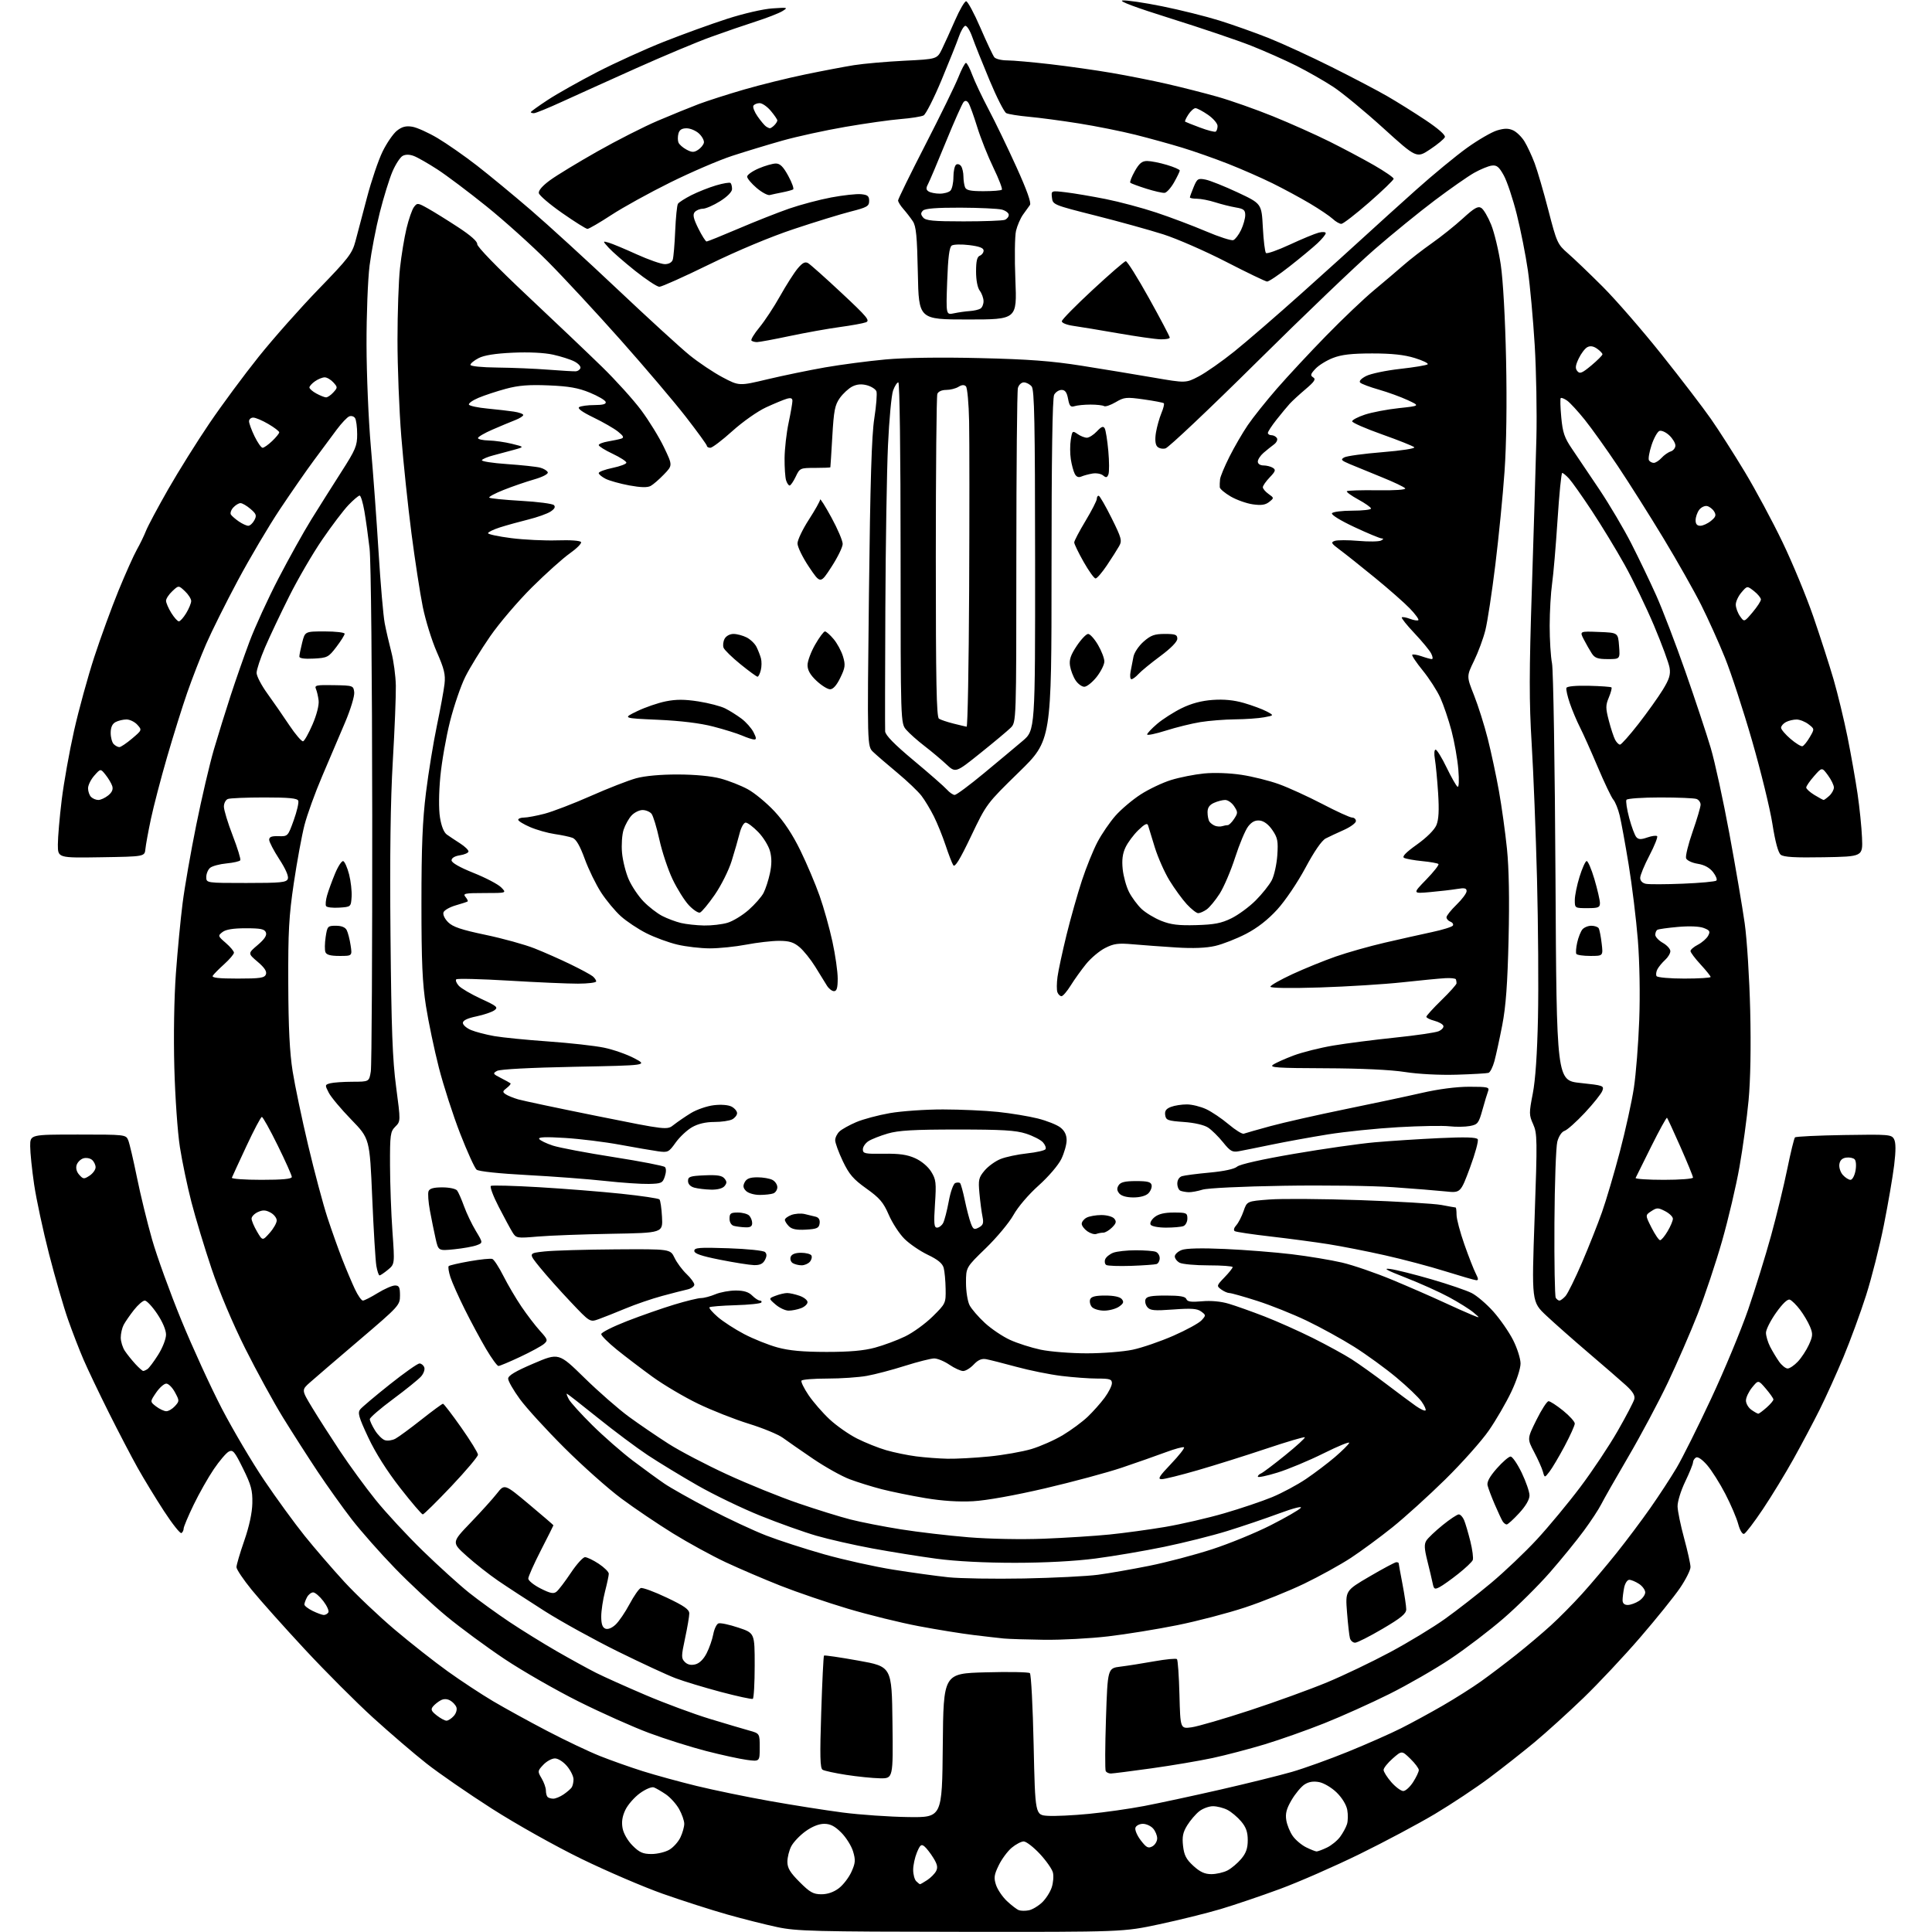 <?xml version="1.0" encoding="UTF-8" standalone="no"?>
<svg 
  version="1.1" 
  xmlns="http://www.w3.org/2000/svg" 
  xmlns:xlink="http://www.w3.org/1999/xlink" 
  xmlns:svg="http://www.w3.org/2000/svg"
  xmlns:rdf="http://www.w3.org/1999/02/22-rdf-syntax-ns#"
  xmlns:cc="http://creativecommons.org/ns#"
  xmlns:dc="http://purl.org/dc/elements/1.1/"
  viewBox="0 0 768 768"
  width="768"
  height="768"
>
<style>svg {background-color: white; }</style>"
<path stroke="none" fill="black" fill-rule="evenodd" d="M381.97,767.93C323.91,767.87 316.65,767.68 309.00,766.06C304.32,765.07 295.32,762.80 289.00,761.01C282.68,759.22 271.20,755.53 263.50,752.82C255.80,750.10 241.22,743.84 231.10,738.91C220.79,733.89 205.19,725.14 195.60,719.01C186.20,713.00 174.45,704.89 169.50,700.99C164.55,697.09 155.01,688.90 148.29,682.80C141.58,676.69 129.35,664.45 121.13,655.60C112.90,646.74 103.43,636.14 100.09,632.03C96.74,627.92 94.00,623.84 94.00,622.97C94.00,622.09 95.39,617.35 97.10,612.44C99.09,606.69 100.24,601.36 100.31,597.50C100.41,592.43 99.84,590.30 96.61,583.77C93.25,576.95 92.57,576.16 90.92,577.04C89.89,577.60 87.22,580.73 84.99,584.02C82.76,587.30 79.15,593.68 76.97,598.19C74.79,602.70 73.00,606.95 73.00,607.64C73.00,608.32 72.60,609.13 72.12,609.42C71.64,609.72 68.53,605.81 65.22,600.73C61.91,595.66 57.19,587.90 54.72,583.50C52.26,579.10 47.09,569.20 43.24,561.50C39.39,553.80 34.88,544.35 33.22,540.50C31.55,536.65 28.77,529.45 27.03,524.50C25.29,519.55 21.90,507.85 19.50,498.50C17.10,489.15 14.44,476.72 13.57,470.87C12.71,465.03 12.00,458.16 12.00,455.62C12.00,451.00 12.00,451.00 31.02,451.00C49.81,451.00 50.05,451.03 50.97,453.25C51.48,454.49 53.03,461.12 54.43,468.00C55.82,474.88 58.54,486.00 60.46,492.73C62.38,499.46 67.60,513.86 72.06,524.73C76.52,535.60 83.79,551.48 88.22,560.00C92.66,568.52 100.24,581.35 105.07,588.50C109.90,595.65 117.11,605.55 121.09,610.50C125.07,615.45 132.19,623.70 136.91,628.84C141.64,633.97 150.68,642.54 157.00,647.88C163.32,653.22 172.78,660.66 178.00,664.40C183.22,668.15 191.32,673.48 196.00,676.25C200.68,679.02 210.35,684.34 217.50,688.07C224.65,691.81 234.10,696.30 238.50,698.05C242.90,699.80 250.55,702.51 255.50,704.07C260.45,705.63 270.08,708.27 276.91,709.94C283.73,711.60 296.78,714.30 305.91,715.92C315.03,717.55 328.12,719.61 335.00,720.51C341.88,721.40 353.57,722.21 361.00,722.31C374.50,722.50 374.50,722.50 374.77,693.87C375.03,665.23 375.03,665.23 391.77,664.78C400.97,664.52 408.90,664.67 409.39,665.10C409.89,665.54 410.56,678.40 410.89,693.69C411.50,721.50 411.50,721.50 416.50,721.82C419.25,722.00 426.61,721.65 432.85,721.04C439.09,720.44 448.99,719.03 454.85,717.91C460.71,716.79 474.27,713.87 485.00,711.42C495.73,708.97 508.55,705.79 513.50,704.37C518.45,702.94 528.55,699.31 535.94,696.30C543.33,693.29 552.78,689.12 556.94,687.02C561.10,684.93 568.55,680.87 573.50,678.01C578.45,675.15 585.33,670.80 588.78,668.33C592.24,665.87 598.54,661.09 602.78,657.72C607.03,654.35 613.20,649.13 616.50,646.12C619.80,643.12 625.38,637.48 628.90,633.58C632.42,629.69 638.56,622.42 642.55,617.43C646.53,612.45 652.61,604.35 656.05,599.43C659.50,594.52 664.18,587.34 666.47,583.48C668.76,579.62 674.94,567.25 680.20,555.98C685.47,544.72 692.08,528.81 694.90,520.64C697.71,512.47 701.83,499.19 704.04,491.14C706.26,483.09 709.15,471.16 710.48,464.63C711.81,458.10 713.19,452.48 713.53,452.13C713.88,451.78 722.65,451.36 733.01,451.19C750.90,450.90 751.92,450.98 752.92,452.84C753.64,454.20 753.66,457.38 752.96,463.15C752.40,467.74 750.57,478.43 748.88,486.90C747.20,495.38 744.01,507.98 741.80,514.90C739.59,521.83 735.54,532.88 732.80,539.45C730.06,546.02 725.78,555.47 723.29,560.45C720.80,565.43 716.14,574.23 712.92,580.00C709.71,585.77 704.24,594.74 700.77,599.92C697.30,605.11 693.93,609.52 693.29,609.74C692.61,609.96 691.63,608.31 690.96,605.81C690.33,603.44 688.03,598.06 685.84,593.84C683.66,589.63 680.41,584.49 678.62,582.42C676.65,580.15 674.90,578.95 674.18,579.39C673.53,579.79 673.00,580.65 673.00,581.31C673.00,581.96 671.60,585.42 669.88,589.00C668.14,592.63 666.80,596.99 666.86,598.86C666.91,600.71 668.08,606.40 669.47,611.50C670.86,616.60 672.00,621.75 672.00,622.94C672.00,624.13 670.13,627.87 667.84,631.24C665.55,634.61 658.41,643.48 651.97,650.94C645.54,658.40 635.37,669.23 629.39,675.00C623.40,680.77 614.67,688.68 610.00,692.57C605.32,696.45 597.23,702.83 592.00,706.74C586.77,710.65 577.10,717.07 570.50,721.02C563.90,724.96 550.40,732.16 540.50,737.01C530.60,741.86 516.35,748.11 508.82,750.89C501.30,753.66 490.66,757.27 485.18,758.90C479.70,760.53 468.74,763.24 460.83,764.93C446.45,768.00 446.45,768.00 381.97,767.93zM409.00,759.37C410.38,759.09 412.73,757.69 414.23,756.26C415.73,754.84 417.46,752.15 418.07,750.28C418.69,748.42 418.90,745.75 418.55,744.36C418.20,742.97 415.85,739.62 413.32,736.91C410.79,734.21 407.92,732.00 406.94,732.00C405.96,732.00 403.80,733.14 402.15,734.52C400.51,735.91 398.18,739.05 397.00,741.51C395.17,745.28 395.00,746.48 395.94,749.31C396.54,751.14 398.49,754.02 400.27,755.70C402.05,757.38 404.18,759.01 405.00,759.32C405.82,759.63 407.62,759.65 409.00,759.37zM326.51,753.00C328.98,753.00 331.41,752.16 333.46,750.60C335.19,749.28 337.44,746.35 338.46,744.09C340.05,740.56 340.14,739.42 339.11,735.98C338.45,733.78 336.34,730.41 334.42,728.49C331.84,725.91 330.07,725.00 327.62,725.00C325.52,725.00 322.78,726.10 320.19,727.98C317.92,729.62 315.38,732.30 314.54,733.93C313.69,735.56 313.00,738.34 313.00,740.09C313.00,742.58 314.08,744.36 317.86,748.14C321.96,752.25 323.30,753.00 326.51,753.00zM365.74,749.00C365.92,749.00 367.20,748.26 368.58,747.36C369.95,746.46 371.54,744.86 372.10,743.82C372.87,742.37 372.62,741.12 371.04,738.57C369.91,736.73 368.31,734.67 367.49,733.99C366.24,732.96 365.76,733.34 364.50,736.35C363.68,738.32 363.00,741.44 363.00,743.27C363.00,745.10 363.54,747.14 364.20,747.80C364.86,748.46 365.55,749.00 365.74,749.00zM481.53,745.00C483.50,745.00 486.37,744.34 487.93,743.54C489.49,742.73 491.94,740.67 493.38,738.96C495.33,736.65 496.00,734.73 496.00,731.50C496.00,728.27 495.33,726.35 493.38,724.04C491.94,722.33 489.49,720.27 487.93,719.46C486.37,718.66 483.79,718.00 482.18,718.00C480.58,718.00 478.12,718.91 476.71,720.02C475.30,721.13 473.16,723.63 471.95,725.58C470.22,728.38 469.87,730.12 470.28,733.78C470.70,737.48 471.53,739.10 474.39,741.72C477.04,744.14 478.90,745.00 481.53,745.00zM259.00,737.00C261.30,737.00 264.49,736.23 266.08,735.29C267.67,734.36 269.65,732.15 270.48,730.39C271.32,728.64 272.00,726.20 272.00,724.99C272.00,723.77 271.08,721.13 269.95,719.12C268.82,717.11 266.45,714.49 264.70,713.29C262.94,712.09 260.80,710.85 259.94,710.52C259.06,710.19 256.65,711.19 254.36,712.85C252.15,714.46 249.55,717.44 248.58,719.48C247.35,722.08 247.02,724.27 247.49,726.78C247.88,728.86 249.55,731.75 251.48,733.68C254.18,736.38 255.58,737.00 259.00,737.00zM523.35,735.98C523.82,735.99 525.66,735.31 527.44,734.46C529.22,733.62 531.59,731.69 532.70,730.19C533.81,728.69 535.05,726.42 535.45,725.14C535.86,723.87 535.90,721.29 535.55,719.42C535.17,717.40 533.45,714.59 531.32,712.53C529.33,710.59 526.23,708.76 524.36,708.41C522.06,707.98 520.21,708.28 518.54,709.38C517.20,710.26 514.89,713.04 513.42,715.54C511.39,719.01 510.89,720.92 511.32,723.56C511.62,725.46 512.79,728.30 513.91,729.87C515.02,731.44 517.41,733.45 519.22,734.34C521.02,735.23 522.88,735.96 523.35,735.98zM458.06,733.97C459.12,733.40 460.00,731.97 460.00,730.79C460.00,729.62 459.26,727.83 458.35,726.83C457.43,725.82 455.62,725.00 454.31,725.00C453.01,725.00 451.68,725.68 451.36,726.51C451.04,727.34 451.97,729.59 453.44,731.52C455.69,734.46 456.42,734.85 458.06,733.97zM219.94,715.00C220.83,715.00 222.67,714.24 224.03,713.31C225.39,712.38 226.83,711.14 227.23,710.56C227.64,709.98 227.98,708.52 227.98,707.33C227.99,706.13 226.83,703.77 225.41,702.08C223.94,700.33 221.86,699.00 220.59,699.00C219.36,699.00 217.28,700.14 215.97,701.53C213.67,703.98 213.65,704.14 215.30,706.93C216.24,708.51 217.00,710.68 217.00,711.74C217.00,712.80 217.30,713.97 217.67,714.33C218.03,714.70 219.06,715.00 219.94,715.00zM557.85,711.96C558.76,711.93 560.51,710.33 561.75,708.39C562.99,706.45 564.00,704.31 564.00,703.63C564.00,702.95 562.48,700.92 560.62,699.12C557.25,695.85 557.25,695.85 553.62,699.03C551.63,700.78 550.00,702.82 550.00,703.57C550.00,704.32 551.40,706.52 553.10,708.47C554.81,710.41 556.95,711.98 557.85,711.96zM349.77,706.90C346.87,706.85 340.85,706.23 336.38,705.54C331.92,704.85 327.69,703.93 326.99,703.50C325.99,702.88 325.88,698.02 326.45,680.61C326.84,668.45 327.34,658.33 327.55,658.12C327.76,657.91 333.91,658.81 341.21,660.12C354.50,662.50 354.50,662.50 354.77,684.75C355.04,707.00 355.04,707.00 349.77,706.90zM441.57,705.00C440.77,705.00 439.86,704.58 439.55,704.07C439.23,703.57 439.28,694.15 439.64,683.15C440.31,663.14 440.31,663.14 445.41,662.51C448.21,662.17 454.26,661.21 458.86,660.39C463.46,659.57 467.51,659.18 467.86,659.53C468.21,659.88 468.66,666.26 468.85,673.70C469.20,687.24 469.20,687.24 473.68,686.63C476.14,686.29 486.56,683.26 496.83,679.89C507.10,676.52 520.90,671.51 527.50,668.77C534.10,666.03 545.42,660.61 552.64,656.74C559.87,652.86 569.66,646.93 574.38,643.55C579.11,640.18 587.37,633.74 592.74,629.25C598.11,624.76 606.33,616.94 611.00,611.88C615.67,606.82 623.42,597.48 628.21,591.11C633.00,584.75 639.67,574.74 643.03,568.87C646.39,563.01 649.37,557.30 649.66,556.20C650.03,554.76 649.09,553.20 646.34,550.69C644.23,548.77 637.56,542.99 631.53,537.85C625.50,532.71 617.93,526.02 614.71,523.00C608.85,517.50 608.85,517.50 610.03,484.15C611.13,452.97 611.09,450.54 609.45,446.89C607.80,443.23 607.79,442.48 609.30,434.74C610.35,429.38 611.07,418.82 611.37,404.50C611.63,392.40 611.45,367.65 610.99,349.50C610.52,331.35 609.57,307.17 608.87,295.77C607.84,278.84 607.85,267.45 608.95,233.77C609.68,211.07 610.49,184.26 610.74,174.19C610.99,164.12 610.69,147.47 610.07,137.19C609.44,126.91 608.23,113.55 607.36,107.50C606.49,101.45 604.50,91.43 602.95,85.23C601.40,79.03 599.07,72.06 597.78,69.73C595.87,66.28 594.98,65.56 592.97,65.83C591.61,66.01 588.48,67.31 586.00,68.70C583.52,70.10 576.49,75.01 570.38,79.61C564.26,84.21 553.46,93.00 546.38,99.15C539.29,105.31 518.20,125.49 499.50,144.02C480.80,162.55 464.50,177.95 463.29,178.25C462.03,178.56 460.59,178.21 459.94,177.43C459.23,176.57 459.07,174.54 459.52,171.89C459.91,169.59 460.88,166.15 461.67,164.24C462.47,162.34 462.90,160.57 462.64,160.30C462.37,160.04 458.78,159.35 454.65,158.77C447.71,157.79 446.87,157.88 443.50,159.87C441.49,161.05 439.41,161.76 438.88,161.43C438.35,161.10 435.94,160.83 433.51,160.83C431.09,160.83 428.23,161.11 427.17,161.45C425.57,161.95 425.12,161.44 424.57,158.53C424.09,155.95 423.39,155.00 421.99,155.00C420.93,155.00 419.60,155.87 419.04,156.93C418.35,158.21 418.00,181.82 418.00,226.58C418.00,294.29 418.00,294.29 405.09,306.89C392.19,319.49 392.17,319.51 386.00,332.42C381.52,341.81 379.58,344.95 378.93,343.92C378.44,343.14 377.06,339.57 375.88,336.00C374.69,332.43 372.60,327.25 371.22,324.50C369.84,321.75 367.64,318.08 366.31,316.35C364.99,314.62 360.67,310.50 356.71,307.20C352.74,303.90 348.42,300.18 347.11,298.93C344.72,296.66 344.72,296.66 345.42,236.08C345.93,191.36 346.49,173.09 347.55,166.31C348.34,161.26 348.71,156.42 348.39,155.56C348.06,154.70 346.37,153.62 344.64,153.15C342.49,152.57 340.66,152.72 338.83,153.63C337.36,154.37 335.12,156.43 333.85,158.21C331.88,160.98 331.45,163.18 330.86,173.47C330.47,180.09 330.13,185.61 330.08,185.75C330.04,185.89 327.29,186.00 323.98,186.00C318.09,186.00 317.93,186.07 316.30,189.50C315.38,191.43 314.29,193.00 313.88,193.00C313.47,193.00 312.84,192.07 312.48,190.93C312.12,189.79 311.85,185.83 311.88,182.12C311.92,178.42 312.63,172.12 313.47,168.13C314.31,164.14 315.00,160.19 315.00,159.37C315.00,158.28 314.38,158.05 312.75,158.52C311.51,158.88 307.80,160.42 304.50,161.94C301.18,163.47 295.21,167.67 291.13,171.35C287.07,175.01 283.13,178.00 282.38,178.00C281.62,178.00 281.00,177.66 281.00,177.24C281.00,176.82 277.22,171.61 272.61,165.67C267.99,159.72 256.34,146.00 246.73,135.18C237.11,124.35 224.09,110.32 217.80,103.99C211.51,97.66 200.54,87.79 193.43,82.06C186.32,76.33 177.50,69.70 173.84,67.33C170.18,64.96 165.98,62.56 164.52,62.01C162.81,61.36 161.23,61.34 160.07,61.96C159.09,62.49 157.26,65.29 156.01,68.19C154.77,71.09 152.50,78.42 150.97,84.48C149.44,90.54 147.62,100.00 146.92,105.50C146.22,111.00 145.67,125.17 145.70,137.00C145.72,148.82 146.49,167.05 147.41,177.50C148.33,187.95 149.72,206.85 150.49,219.50C151.27,232.15 152.37,244.87 152.93,247.77C153.49,250.67 154.69,255.85 155.58,259.27C156.47,262.70 157.27,268.65 157.35,272.50C157.43,276.35 156.89,289.85 156.15,302.50C155.22,318.33 154.93,339.99 155.23,372.00C155.58,409.26 156.02,421.21 157.47,432.11C159.27,445.73 159.27,445.73 157.14,447.86C155.17,449.83 155.00,451.02 155.04,463.25C155.06,470.54 155.49,482.35 156.00,489.50C156.92,502.50 156.92,502.50 154.21,504.75C152.72,505.98 151.22,506.99 150.88,507.00C150.54,507.00 149.97,505.31 149.61,503.25C149.25,501.19 148.51,488.95 147.96,476.05C146.96,452.61 146.96,452.61 139.63,445.05C135.59,440.90 131.56,436.09 130.68,434.36C129.11,431.32 129.13,431.20 131.28,430.62C132.50,430.30 136.48,430.02 140.12,430.01C146.74,430.00 146.74,430.00 147.40,425.92C147.76,423.68 148.01,377.89 147.97,324.17C147.92,267.21 147.48,222.96 146.91,218.00C146.37,213.32 145.45,206.69 144.86,203.25C144.27,199.81 143.42,197.00 142.96,197.00C142.50,197.00 140.51,198.69 138.53,200.75C136.56,202.81 131.86,209.00 128.10,214.50C124.33,220.00 118.43,230.12 114.99,237.00C111.54,243.88 107.21,253.03 105.36,257.34C103.51,261.65 102.00,266.21 102.00,267.48C102.00,268.74 103.91,272.42 106.25,275.65C108.59,278.88 112.52,284.56 114.99,288.27C117.46,291.97 119.94,294.85 120.49,294.67C121.05,294.49 122.74,291.45 124.26,287.92C125.89,284.14 126.87,280.27 126.66,278.50C126.47,276.85 125.98,274.76 125.59,273.86C124.95,272.41 125.79,272.23 132.68,272.36C140.38,272.50 140.50,272.54 140.81,275.18C140.98,276.68 139.38,281.97 137.17,287.18C135.00,292.31 130.92,301.90 128.09,308.50C125.26,315.10 122.09,323.88 121.03,328.00C119.97,332.12 118.07,342.48 116.80,351.00C114.85,364.13 114.51,370.25 114.59,391.00C114.65,408.55 115.15,418.44 116.33,425.88C117.24,431.59 120.02,444.86 122.52,455.38C125.01,465.90 128.45,478.77 130.16,484.00C131.88,489.23 134.55,496.73 136.10,500.68C137.65,504.63 139.89,509.91 141.07,512.43C142.25,514.94 143.68,517.00 144.25,517.00C144.82,517.00 147.47,515.65 150.15,514.00C152.84,512.35 155.92,511.00 157.02,511.00C158.66,511.00 159.00,511.68 159.00,514.96C159.00,518.84 158.68,519.19 142.82,532.71C133.92,540.29 125.11,547.86 123.24,549.52C119.84,552.53 119.84,552.53 124.07,559.52C126.39,563.36 131.36,571.12 135.11,576.77C138.85,582.42 145.27,591.20 149.35,596.27C153.44,601.35 161.90,610.47 168.14,616.54C174.39,622.61 182.65,630.09 186.50,633.16C190.35,636.22 197.55,641.43 202.50,644.74C207.45,648.04 215.92,653.28 221.33,656.40C226.74,659.51 233.75,663.36 236.91,664.96C240.07,666.55 248.95,670.54 256.65,673.82C264.35,677.10 275.79,681.34 282.07,683.25C288.36,685.16 295.41,687.25 297.75,687.90C302.00,689.08 302.00,689.08 302.00,694.67C302.00,700.26 302.00,700.26 296.86,699.58C294.04,699.20 286.73,697.61 280.61,696.03C274.50,694.45 264.32,691.24 258.00,688.88C251.68,686.53 239.07,680.90 230.00,676.37C220.93,671.84 207.67,664.23 200.54,659.47C193.41,654.71 183.06,647.09 177.54,642.53C172.02,637.98 162.76,629.36 156.97,623.37C151.17,617.39 143.47,608.67 139.85,604.00C136.24,599.33 130.13,590.77 126.28,585.00C122.44,579.23 116.24,569.55 112.51,563.51C108.78,557.46 102.01,545.08 97.46,536.01C92.47,526.03 87.19,513.51 84.11,504.35C81.31,496.02 77.70,484.09 76.09,477.84C74.47,471.58 72.41,461.75 71.51,455.98C70.60,450.22 69.61,436.01 69.30,424.42C68.96,411.81 69.21,396.73 69.92,386.92C70.58,377.89 71.78,365.32 72.59,359.00C73.39,352.68 75.83,338.70 78.01,327.95C80.18,317.20 83.34,303.70 85.02,297.95C86.71,292.20 89.70,282.55 91.68,276.50C93.65,270.45 97.04,260.77 99.20,255.00C101.37,249.22 106.52,237.97 110.66,230.00C114.80,222.03 120.69,211.45 123.76,206.50C126.83,201.55 132.19,193.05 135.67,187.62C141.35,178.76 142.00,177.22 141.98,172.62C141.98,169.80 141.60,166.92 141.15,166.22C140.71,165.51 139.67,165.19 138.85,165.51C138.02,165.82 135.77,168.20 133.84,170.79C131.91,173.38 127.83,178.88 124.78,183.00C121.73,187.12 115.64,195.90 111.24,202.50C106.84,209.10 99.34,221.79 94.57,230.69C89.80,239.60 84.12,251.00 81.94,256.02C79.75,261.05 76.38,269.74 74.43,275.33C72.48,280.93 68.87,292.48 66.40,301.00C63.93,309.52 61.05,320.55 60.00,325.50C58.95,330.45 57.96,335.85 57.80,337.50C57.50,340.50 57.50,340.50 40.25,340.77C23.00,341.05 23.00,341.05 23.00,335.74C23.00,332.83 23.69,324.83 24.53,317.97C25.37,311.11 27.58,298.73 29.44,290.46C31.30,282.19 34.92,269.02 37.47,261.19C40.03,253.37 44.38,241.46 47.13,234.73C49.89,228.00 53.16,220.70 54.40,218.50C55.65,216.30 57.28,212.93 58.04,211.00C58.80,209.07 62.77,201.65 66.85,194.50C70.94,187.35 78.31,175.56 83.23,168.31C88.15,161.05 96.97,149.13 102.83,141.81C108.69,134.49 119.42,122.39 126.67,114.91C138.53,102.68 139.99,100.79 141.29,95.91C142.09,92.94 144.16,85.10 145.89,78.50C147.62,71.90 150.40,63.70 152.06,60.29C153.73,56.87 156.31,53.12 157.79,51.95C159.80,50.37 161.36,49.96 163.87,50.37C165.72,50.67 170.25,52.71 173.94,54.90C177.63,57.09 184.67,62.00 189.58,65.81C194.48,69.62 204.12,77.57 211.00,83.49C217.88,89.41 233.40,103.60 245.50,115.03C257.60,126.46 270.46,138.22 274.07,141.16C277.69,144.10 283.61,148.06 287.23,149.98C293.82,153.46 293.82,153.46 305.16,150.75C311.40,149.27 321.68,147.15 328.00,146.04C334.32,144.94 345.12,143.52 352.00,142.89C359.84,142.18 373.82,141.97 389.50,142.35C408.91,142.81 417.97,143.49 430.00,145.39C438.52,146.74 451.32,148.85 458.44,150.08C471.38,152.31 471.38,152.31 476.54,149.61C479.38,148.12 485.74,143.67 490.68,139.70C495.61,135.74 507.68,125.30 517.51,116.50C527.33,107.70 538.79,97.35 542.97,93.50C547.16,89.65 556.12,81.55 562.88,75.50C569.64,69.45 578.78,61.92 583.18,58.76C587.59,55.60 592.96,52.49 595.10,51.85C598.03,50.97 599.63,50.96 601.51,51.82C602.88,52.45 604.91,54.43 606.01,56.23C607.11,58.03 608.92,61.90 610.03,64.84C611.13,67.77 613.60,76.20 615.50,83.57C618.83,96.44 619.14,97.12 623.23,100.68C625.58,102.71 631.81,108.68 637.08,113.94C642.34,119.20 652.92,131.38 660.58,141.00C668.25,150.62 677.03,162.10 680.10,166.50C683.18,170.90 689.22,180.35 693.53,187.50C697.84,194.65 704.61,207.25 708.57,215.50C712.54,223.75 718.06,237.09 720.83,245.13C723.60,253.18 727.23,264.43 728.89,270.13C730.54,275.84 733.03,286.12 734.42,293.00C735.80,299.88 737.59,310.00 738.40,315.50C739.21,321.00 740.01,328.88 740.18,333.00C740.50,340.50 740.50,340.50 724.97,340.77C713.54,340.98 709.03,340.71 707.87,339.77C706.85,338.95 705.68,334.63 704.56,327.50C703.61,321.45 699.98,306.60 696.49,294.50C693.00,282.40 688.15,267.55 685.71,261.50C683.27,255.45 678.99,245.96 676.21,240.41C673.42,234.86 666.67,222.93 661.21,213.91C655.75,204.88 647.60,191.99 643.10,185.26C638.60,178.53 632.69,170.26 629.97,166.87C627.25,163.48 624.09,160.05 622.95,159.25C621.81,158.45 620.67,158.00 620.41,158.25C620.16,158.50 620.26,161.96 620.63,165.93C621.19,171.96 621.89,174.02 624.90,178.43C626.88,181.33 631.78,188.61 635.79,194.60C639.80,200.60 645.49,210.22 648.44,216.00C651.39,221.78 655.86,231.08 658.37,236.68C660.88,242.28 666.11,255.94 669.99,267.03C673.87,278.12 678.38,291.72 680.02,297.24C681.67,302.77 685.01,318.14 687.46,331.39C689.91,344.65 692.65,360.68 693.54,367.00C694.45,373.35 695.42,388.86 695.73,401.62C696.08,416.24 695.84,429.43 695.08,437.48C694.42,444.49 692.80,456.36 691.47,463.86C690.15,471.36 687.04,484.60 684.56,493.28C682.09,501.96 677.73,515.01 674.88,522.28C672.03,529.55 666.68,541.84 663.00,549.59C659.31,557.34 652.24,570.61 647.27,579.09C642.31,587.56 637.46,596.08 636.50,598.00C635.54,599.92 632.44,604.64 629.62,608.47C626.81,612.30 620.76,619.73 616.19,624.97C611.62,630.21 603.32,638.45 597.75,643.27C592.18,648.10 582.65,655.37 576.56,659.43C570.48,663.49 559.54,669.78 552.26,673.41C544.97,677.04 533.37,682.26 526.47,685.01C519.58,687.76 508.89,691.54 502.72,693.41C496.55,695.27 487.23,697.72 482.00,698.84C476.77,699.96 465.87,701.81 457.76,702.94C449.65,704.07 442.36,705.00 441.57,705.00zM177.48,684.00C178.15,684.00 179.45,683.17 180.37,682.14C181.33,681.08 181.77,679.57 181.41,678.62C181.05,677.70 179.92,676.49 178.88,675.94C177.64,675.27 176.37,675.27 175.17,675.91C174.16,676.45 172.79,677.54 172.13,678.34C171.15,679.52 171.43,680.19 173.60,681.90C175.07,683.05 176.81,684.00 177.48,684.00zM299.25,675.32C298.84,675.55 293.10,674.31 286.50,672.56C279.90,670.80 271.86,668.37 268.63,667.15C265.40,665.94 255.05,661.14 245.63,656.50C236.21,651.85 223.10,644.62 216.50,640.43C209.90,636.23 201.57,630.80 198.00,628.36C194.43,625.91 188.80,621.49 185.51,618.53C179.51,613.15 179.51,613.15 187.03,605.32C191.17,601.02 195.91,595.77 197.56,593.66C200.56,589.83 200.56,589.83 210.28,597.97C215.63,602.45 220.00,606.21 220.00,606.33C220.00,606.45 217.75,610.94 215.00,616.30C212.25,621.67 210.00,626.72 210.00,627.51C210.00,628.31 212.19,630.08 214.87,631.44C218.78,633.41 220.05,633.67 221.24,632.70C222.07,632.04 224.61,628.69 226.91,625.25C229.20,621.81 231.74,619.00 232.56,619.00C233.37,619.00 235.83,620.18 238.02,621.63C240.21,623.08 242.00,624.86 242.00,625.58C242.00,626.31 241.32,629.49 240.50,632.66C239.68,635.83 239.00,640.30 239.00,642.60C239.00,645.57 239.48,646.97 240.66,647.42C241.67,647.81 243.24,647.18 244.72,645.79C246.05,644.54 248.54,640.88 250.26,637.65C251.98,634.43 253.98,631.56 254.70,631.28C255.42,631.01 260.06,632.71 265.00,635.06C272.04,638.40 274.00,639.78 274.00,641.39C274.00,642.53 273.24,646.97 272.32,651.26C270.79,658.41 270.78,659.21 272.24,660.67C273.30,661.73 274.68,662.05 276.40,661.61C278.03,661.21 279.69,659.57 280.90,657.19C281.97,655.11 283.15,651.70 283.54,649.62C283.93,647.54 284.85,645.61 285.59,645.33C286.33,645.04 289.87,645.79 293.46,646.99C300.00,649.16 300.00,649.16 300.00,662.02C300.00,669.10 299.66,675.08 299.25,675.32zM538.67,653.00C537.82,653.00 536.91,652.21 536.63,651.25C536.35,650.29 535.83,645.63 535.46,640.91C534.79,632.31 534.79,632.31 544.45,626.66C549.76,623.55 554.54,621.00 555.06,621.00C555.58,621.00 556.00,621.19 556.00,621.41C556.00,621.64 556.67,625.35 557.50,629.66C558.32,633.97 559.00,638.50 559.00,639.72C559.00,641.46 556.98,643.13 549.60,647.47C544.43,650.51 539.51,653.00 538.67,653.00zM415.01,651.84C408.13,651.75 400.93,651.52 399.00,651.33C397.07,651.14 391.68,650.52 387.00,649.95C382.32,649.39 372.53,647.81 365.24,646.43C357.95,645.06 345.26,641.93 337.03,639.48C328.80,637.02 316.77,632.92 310.29,630.36C303.80,627.80 294.00,623.60 288.50,621.03C283.00,618.45 273.55,613.28 267.50,609.54C261.45,605.80 252.22,599.57 247.00,595.69C241.78,591.82 231.60,582.76 224.39,575.57C217.17,568.38 209.19,559.64 206.64,556.14C204.09,552.64 202.00,549.00 202.00,548.05C202.00,546.81 204.84,545.11 212.06,542.03C222.11,537.73 222.11,537.73 232.31,547.71C237.91,553.20 245.88,560.16 250.00,563.18C254.12,566.19 261.22,571.03 265.76,573.93C270.30,576.83 280.79,582.32 289.06,586.12C297.33,589.93 310.03,595.08 317.29,597.56C324.54,600.05 333.89,602.95 338.05,604.01C342.21,605.08 351.22,606.84 358.06,607.93C364.90,609.02 377.02,610.44 385.00,611.09C393.38,611.77 406.05,612.01 415.00,611.66C423.52,611.32 435.23,610.58 441.00,610.00C446.77,609.42 456.74,608.06 463.16,606.98C469.57,605.89 480.14,603.45 486.66,601.55C493.17,599.66 501.73,596.77 505.68,595.14C509.62,593.51 515.70,590.25 519.18,587.90C522.65,585.55 527.84,581.62 530.70,579.17C533.56,576.71 536.09,574.20 536.33,573.57C536.57,572.95 531.98,574.82 526.13,577.73C520.29,580.64 512.01,584.09 507.75,585.40C503.49,586.71 500.00,587.43 500.00,587.00C500.00,586.57 500.56,586.00 501.25,585.73C501.94,585.47 506.24,582.23 510.82,578.53C515.40,574.83 518.93,571.60 518.68,571.35C518.43,571.09 511.53,573.13 503.36,575.87C495.19,578.61 482.95,582.46 476.16,584.42C469.37,586.39 462.89,588.00 461.76,588.00C460.08,588.00 460.78,586.86 465.47,581.95C468.64,578.62 470.98,575.65 470.67,575.34C470.37,575.03 467.05,575.92 463.31,577.32C459.56,578.71 451.77,581.45 446.00,583.40C440.23,585.35 426.50,589.05 415.50,591.62C403.36,594.45 392.08,596.47 386.81,596.76C381.11,597.07 374.56,596.65 367.82,595.52C362.16,594.57 354.37,592.98 350.51,591.99C346.66,591.00 340.91,589.21 337.75,588.02C334.59,586.83 328.06,583.18 323.25,579.92C318.44,576.65 313.01,572.88 311.19,571.55C309.37,570.21 303.29,567.70 297.69,565.97C292.09,564.24 283.00,560.66 277.50,558.01C272.00,555.35 263.87,550.55 259.42,547.33C254.98,544.11 248.57,539.23 245.18,536.49C241.78,533.74 239.01,530.97 239.00,530.33C239.00,529.68 243.61,527.36 249.25,525.16C254.89,522.97 263.35,520.01 268.05,518.59C272.75,517.16 277.54,516.00 278.68,516.00C279.82,516.00 282.37,515.33 284.35,514.50C286.32,513.67 289.98,513.00 292.47,513.00C295.67,513.00 297.59,513.59 299.00,515.00C300.10,516.10 301.48,517.00 302.06,517.00C302.64,517.00 302.90,517.35 302.64,517.77C302.38,518.20 297.75,518.68 292.35,518.84C286.95,519.00 282.30,519.37 282.02,519.67C281.73,519.96 283.21,521.69 285.31,523.51C287.40,525.33 292.13,528.39 295.81,530.32C299.49,532.25 305.43,534.63 309.00,535.61C313.67,536.90 319.16,537.40 328.50,537.41C337.66,537.42 343.36,536.92 347.79,535.72C351.25,534.79 356.65,532.78 359.79,531.26C362.93,529.75 367.86,526.17 370.75,523.32C375.93,518.20 376.00,518.05 375.90,512.32C375.85,509.12 375.50,505.38 375.13,504.00C374.65,502.23 372.82,500.71 368.81,498.80C365.70,497.31 361.52,494.45 359.51,492.44C357.49,490.43 354.70,486.13 353.29,482.88C351.16,477.96 349.68,476.23 344.41,472.47C339.19,468.75 337.55,466.84 335.04,461.59C333.37,458.08 332.00,454.34 332.00,453.26C332.00,452.19 332.79,450.60 333.75,449.73C334.71,448.86 337.69,447.20 340.37,446.06C343.05,444.91 349.07,443.30 353.75,442.48C358.43,441.67 367.94,441.01 374.88,441.02C381.82,441.03 391.67,441.47 396.77,442.01C401.87,442.55 408.97,443.72 412.55,444.62C416.13,445.52 420.17,447.13 421.53,448.20C423.21,449.52 424.00,451.14 424.00,453.26C424.00,454.97 423.05,458.32 421.90,460.71C420.70,463.18 416.80,467.74 412.86,471.27C408.84,474.86 404.63,479.80 402.86,482.99C401.17,486.02 396.24,491.94 391.90,496.15C384.00,503.80 384.00,503.80 384.00,509.95C384.00,513.33 384.64,517.34 385.42,518.85C386.21,520.37 388.94,523.53 391.50,525.89C394.06,528.25 398.55,531.28 401.49,532.62C404.43,533.97 409.91,535.72 413.67,536.52C417.42,537.31 425.68,537.97 432.00,537.97C438.32,537.97 446.55,537.32 450.27,536.53C454.00,535.74 461.27,533.24 466.43,530.98C471.59,528.72 476.64,525.95 477.64,524.84C479.42,522.88 479.42,522.78 477.49,521.35C475.91,520.18 473.64,520.01 466.46,520.54C458.86,521.10 457.21,520.95 456.10,519.62C455.37,518.74 455.04,517.34 455.36,516.51C455.80,515.35 457.67,515.00 463.50,515.00C469.06,515.00 471.21,515.37 471.60,516.40C472.01,517.46 473.51,517.67 477.82,517.28C481.40,516.96 485.35,517.32 488.50,518.27C491.25,519.09 497.60,521.35 502.61,523.29C507.63,525.23 516.31,529.11 521.91,531.90C527.50,534.70 534.43,538.49 537.29,540.32C540.16,542.16 546.33,546.56 551.00,550.11C555.67,553.66 560.99,557.61 562.81,558.89C564.63,560.17 566.36,560.97 566.67,560.67C566.97,560.36 566.26,558.77 565.09,557.13C563.92,555.49 559.42,551.18 555.07,547.56C550.73,543.94 543.20,538.47 538.34,535.40C533.48,532.34 525.00,527.67 519.50,525.03C514.00,522.39 505.11,518.83 499.74,517.12C494.37,515.40 489.39,514.00 488.68,514.00C487.97,514.00 486.51,513.36 485.44,512.57C483.56,511.18 483.60,511.04 486.75,507.77C488.54,505.92 490.00,504.09 490.00,503.70C490.00,503.32 485.70,503.00 480.43,503.00C475.17,503.00 470.00,502.53 468.93,501.96C467.87,501.40 467.00,500.26 467.00,499.44C467.00,498.62 468.24,497.47 469.75,496.89C471.52,496.21 477.64,496.07 487.00,496.49C494.98,496.84 506.90,497.79 513.50,498.58C520.10,499.38 529.10,500.87 533.50,501.90C537.90,502.93 546.90,506.03 553.50,508.78C560.10,511.53 569.10,515.46 573.50,517.50C577.90,519.54 583.08,521.85 585.00,522.64C588.50,524.06 588.50,524.06 585.74,521.74C584.23,520.46 579.85,517.72 576.02,515.65C572.19,513.58 564.43,510.09 558.78,507.89C551.11,504.90 549.55,504.03 552.64,504.44C554.91,504.74 562.30,506.59 569.04,508.55C575.79,510.51 582.99,512.97 585.04,514.02C587.09,515.07 590.96,518.38 593.64,521.38C596.31,524.38 599.84,529.46 601.47,532.67C603.10,535.88 604.44,540.08 604.44,542.01C604.45,544.00 602.86,548.88 600.75,553.30C598.72,557.59 594.71,564.49 591.84,568.64C588.97,572.79 581.19,581.52 574.56,588.05C567.93,594.57 558.45,603.16 553.50,607.13C548.55,611.10 541.12,616.57 537.00,619.28C532.88,621.98 524.53,626.60 518.45,629.53C512.37,632.46 501.79,636.72 494.95,638.98C488.10,641.25 475.97,644.42 467.99,646.03C460.00,647.64 447.63,649.65 440.49,650.48C433.35,651.32 421.88,651.93 415.01,651.84zM128.69,641.98C129.35,641.99 130.17,641.53 130.53,640.96C130.88,640.38 129.98,638.36 128.53,636.46C127.08,634.56 125.26,633.00 124.48,633.00C123.71,633.00 122.60,633.87 122.04,634.93C121.47,636.00 121.00,637.29 121.00,637.81C121.00,638.33 122.46,639.47 124.25,640.35C126.04,641.23 128.04,641.96 128.69,641.98zM647.04,638.00C648.15,638.00 650.18,637.27 651.54,636.38C652.89,635.50 654.00,633.97 654.00,633.00C654.00,632.03 652.89,630.50 651.54,629.62C650.18,628.73 648.44,628.00 647.66,628.00C646.88,628.00 645.97,629.40 645.62,631.12C645.28,632.84 645.00,635.09 645.00,636.12C645.00,637.34 645.71,638.00 647.04,638.00zM572.27,630.89C570.27,631.93 569.99,631.77 569.48,629.27C569.17,627.75 568.22,623.74 567.37,620.36C566.17,615.53 566.09,613.83 567.03,612.36C567.69,611.34 570.59,608.59 573.48,606.25C576.36,603.91 579.25,602.00 579.88,602.00C580.52,602.00 581.47,603.01 581.99,604.25C582.52,605.49 583.63,609.27 584.48,612.66C585.32,616.05 585.75,619.42 585.44,620.16C585.13,620.90 582.55,623.35 579.69,625.61C576.84,627.88 573.50,630.25 572.27,630.89zM407.00,627.47C418.82,627.24 432.10,626.58 436.50,625.99C440.90,625.40 450.08,623.79 456.91,622.42C463.74,621.05 474.95,618.09 481.84,615.85C488.73,613.61 499.21,609.31 505.13,606.30C511.06,603.29 516.43,600.19 517.07,599.41C517.75,598.59 514.09,599.53 508.37,601.65C502.94,603.66 493.70,606.79 487.82,608.61C481.95,610.43 470.70,613.25 462.82,614.88C454.95,616.51 442.65,618.60 435.50,619.53C427.31,620.60 415.47,621.23 403.50,621.24C391.52,621.24 379.99,620.65 372.28,619.62C365.57,618.72 354.09,616.88 346.78,615.53C339.48,614.18 329.46,611.91 324.53,610.48C319.59,609.05 309.58,605.48 302.29,602.54C294.99,599.60 283.73,594.17 277.26,590.47C270.79,586.77 261.90,581.36 257.50,578.45C253.10,575.54 244.15,568.85 237.60,563.58C231.06,558.31 225.53,554.00 225.32,554.00C225.10,554.00 225.47,555.01 226.13,556.25C226.79,557.49 231.00,562.13 235.49,566.57C239.98,571.01 247.22,577.34 251.57,580.64C255.93,583.93 261.57,588.04 264.10,589.76C266.62,591.48 274.72,596.04 282.10,599.89C289.47,603.74 299.62,608.48 304.65,610.42C309.68,612.37 320.06,615.72 327.72,617.89C335.37,620.05 347.68,622.78 355.07,623.96C362.45,625.14 372.32,626.50 377.00,626.99C381.68,627.47 395.18,627.69 407.00,627.47zM598.93,606.00C598.48,606.00 597.76,605.44 597.32,604.75C596.89,604.06 595.47,601.02 594.17,598.00C592.87,594.98 591.60,591.59 591.33,590.47C591.00,589.09 592.17,586.95 595.01,583.72C597.30,581.13 599.76,579.00 600.48,579.00C601.20,579.00 603.19,581.90 604.90,585.44C606.60,588.98 608.00,593.04 608.00,594.46C608.00,596.10 606.49,598.68 603.87,601.52C601.60,603.99 599.38,606.00 598.93,606.00zM168.06,602.00C167.64,602.00 163.58,597.25 159.05,591.45C153.78,584.69 149.21,577.46 146.36,571.36C142.59,563.31 142.10,561.58 143.20,560.23C143.92,559.35 149.20,554.89 154.95,550.32C160.70,545.74 166.01,542.00 166.74,542.00C167.47,542.00 168.33,542.69 168.65,543.54C168.98,544.38 168.40,546.02 167.37,547.18C166.34,548.34 161.34,552.38 156.25,556.16C151.16,559.93 147.00,563.52 147.00,564.14C147.00,564.76 147.92,566.76 149.05,568.58C150.18,570.40 151.96,572.17 153.01,572.50C154.06,572.84 155.94,572.57 157.17,571.91C158.41,571.25 163.04,567.85 167.46,564.36C171.88,560.87 175.77,558.01 176.09,558.01C176.42,558.00 179.68,562.26 183.34,567.46C187.00,572.66 190.00,577.52 190.00,578.27C190.00,579.01 185.24,584.65 179.42,590.81C173.59,596.96 168.48,602.00 168.06,602.00zM615.94,585.01C614.01,587.50 614.01,587.50 613.33,585.01C612.95,583.64 611.39,580.13 609.85,577.22C607.06,571.91 607.06,571.91 610.75,564.46C612.78,560.36 614.95,557.00 615.58,557.00C616.21,557.00 618.81,558.69 621.36,560.75C623.91,562.81 625.99,565.12 626.00,565.88C626.00,566.64 624.17,570.70 621.94,574.89C619.70,579.09 617.00,583.64 615.94,585.01zM376.64,579.87C380.02,579.94 387.45,579.54 393.14,578.98C398.84,578.42 406.43,577.08 410.00,576.02C413.57,574.95 419.20,572.46 422.50,570.48C425.80,568.50 430.24,565.22 432.37,563.19C434.50,561.16 437.54,557.74 439.12,555.60C440.70,553.45 442.00,550.87 442.00,549.85C442.00,548.26 441.18,548.00 436.22,548.00C433.05,548.00 426.63,547.53 421.97,546.96C417.31,546.39 409.23,544.76 404.00,543.33C398.77,541.91 393.37,540.54 392.00,540.29C390.22,539.98 388.79,540.59 387.07,542.42C385.74,543.84 383.85,545.00 382.87,545.00C381.89,545.00 379.43,543.88 377.40,542.50C375.38,541.12 372.66,540.00 371.37,540.00C370.08,540.00 364.86,541.32 359.76,542.93C354.67,544.55 347.83,546.35 344.57,546.93C341.30,547.52 334.24,548.00 328.88,548.00C323.51,548.00 318.89,548.37 318.60,548.83C318.32,549.29 319.59,551.88 321.41,554.58C323.24,557.29 326.99,561.60 329.74,564.17C332.49,566.74 337.41,570.19 340.68,571.84C343.94,573.48 349.14,575.57 352.25,576.47C355.35,577.37 360.72,578.48 364.19,578.93C367.66,579.38 373.26,579.80 376.64,579.87zM698.97,561.97C699.26,561.95 700.74,560.85 702.25,559.52C703.76,558.19 704.98,556.74 704.96,556.30C704.94,555.86 703.58,553.93 701.94,552.01C698.96,548.52 698.96,548.52 696.51,551.51C695.17,553.16 694.06,555.49 694.04,556.69C694.02,557.90 695.00,559.59 696.22,560.44C697.44,561.30 698.68,561.99 698.97,561.97zM66.10,560.98C66.97,560.99 68.52,560.08 69.55,558.95C71.35,556.95 71.35,556.81 69.54,553.45C68.52,551.55 66.97,550.00 66.09,550.01C65.22,550.01 63.40,551.63 62.05,553.60C59.61,557.20 59.61,557.20 62.05,559.08C63.40,560.11 65.22,560.97 66.10,560.98zM56.94,544.98C57.25,544.98 58.01,544.64 58.62,544.23C59.24,543.83 61.16,541.27 62.87,538.55C64.62,535.79 66.00,532.25 66.00,530.54C66.00,528.69 64.60,525.40 62.47,522.24C60.53,519.36 58.32,517.00 57.56,517.00C56.79,517.00 54.85,518.69 53.23,520.75C51.61,522.81 49.77,525.48 49.14,526.68C48.52,527.89 48.00,530.15 48.00,531.71C48.00,533.28 48.74,535.67 49.65,537.03C50.56,538.39 52.45,540.74 53.84,542.25C55.23,543.76 56.63,544.99 56.94,544.98zM710.62,544.00C711.43,544.00 713.26,542.76 714.68,541.25C716.11,539.74 718.08,536.72 719.07,534.55C720.65,531.06 720.70,530.21 719.48,527.30C718.72,525.49 716.93,522.46 715.50,520.59C714.07,518.71 712.26,516.93 711.49,516.64C710.60,516.29 708.63,518.16 706.04,521.80C703.82,524.93 702.00,528.53 702.00,529.80C702.00,531.06 702.74,533.54 703.63,535.30C704.53,537.06 706.14,539.74 707.20,541.25C708.27,542.76 709.80,544.00 710.62,544.00zM198.14,543.00C197.64,543.00 195.43,539.96 193.23,536.25C191.04,532.54 187.22,525.45 184.76,520.50C182.29,515.55 179.72,509.78 179.04,507.68C178.36,505.58 178.06,503.61 178.37,503.29C178.69,502.98 182.45,502.11 186.72,501.36C191.00,500.61 195.05,500.20 195.71,500.45C196.38,500.70 198.35,503.74 200.10,507.20C201.85,510.67 205.08,516.16 207.28,519.40C209.48,522.65 212.79,526.98 214.63,529.01C217.77,532.48 217.87,532.81 216.24,534.23C215.28,535.06 211.03,537.38 206.78,539.37C202.53,541.37 198.65,543.00 198.14,543.00zM238.00,524.38C234.50,525.63 234.50,525.63 226.87,517.56C222.67,513.13 217.16,506.95 214.63,503.83C210.02,498.16 210.02,498.16 216.46,497.47C220.00,497.09 232.70,496.72 244.68,496.64C266.46,496.50 266.46,496.50 268.14,500.00C269.06,501.93 271.21,504.82 272.91,506.44C274.61,508.05 276.00,509.96 276.00,510.67C276.00,511.38 274.76,512.24 273.25,512.58C271.74,512.91 267.20,514.08 263.17,515.17C259.14,516.26 252.61,518.49 248.67,520.14C244.73,521.78 239.93,523.69 238.00,524.38zM313.49,521.00C312.18,521.00 309.85,519.91 308.31,518.58C305.50,516.15 305.50,516.15 308.32,515.08C309.86,514.48 311.93,514.00 312.92,514.00C313.90,514.00 316.12,514.49 317.85,515.10C319.58,515.70 321.00,516.84 321.00,517.62C321.00,518.41 319.85,519.49 318.43,520.02C317.02,520.56 314.80,521.00 313.49,521.00zM438.90,521.00C436.88,521.00 434.69,520.33 434.01,519.51C433.33,518.69 433.04,517.34 433.36,516.51C433.78,515.42 435.44,515.00 439.35,515.00C442.78,515.00 445.18,515.51 445.93,516.41C446.85,517.53 446.63,518.15 444.83,519.41C443.58,520.28 440.91,521.00 438.90,521.00zM619.90,517.00C620.34,517.00 621.42,516.20 622.31,515.21C623.20,514.23 626.14,508.25 628.86,501.93C631.57,495.61 635.15,486.58 636.81,481.87C638.48,477.15 641.68,466.32 643.92,457.80C646.17,449.27 648.68,437.84 649.50,432.40C650.32,426.95 651.28,414.85 651.62,405.50C652.00,395.32 651.77,382.53 651.07,373.60C650.41,365.41 648.77,351.97 647.42,343.72C646.07,335.48 644.46,326.66 643.84,324.12C643.22,321.58 642.09,318.77 641.33,317.89C640.56,317.00 637.77,311.15 635.12,304.89C632.47,298.62 629.28,291.50 628.03,289.05C626.78,286.60 624.98,282.32 624.03,279.55C623.08,276.77 622.47,274.03 622.67,273.46C622.89,272.82 626.37,272.49 631.58,272.61C636.29,272.72 640.34,273.01 640.58,273.25C640.83,273.49 640.36,275.29 639.54,277.25C638.23,280.39 638.23,281.46 639.54,286.48C640.35,289.61 641.48,293.03 642.04,294.08C642.61,295.14 643.48,296.00 643.98,296.00C644.48,296.00 647.78,292.29 651.32,287.75C654.85,283.21 659.20,277.11 660.99,274.19C663.56,270.00 664.13,268.17 663.69,265.49C663.39,263.62 660.62,256.11 657.54,248.79C654.46,241.48 649.18,230.55 645.81,224.50C642.44,218.45 636.55,208.78 632.73,203.00C628.91,197.22 624.86,191.49 623.72,190.25C622.58,189.01 621.36,188.00 621.00,188.00C620.64,188.00 619.81,196.44 619.14,206.75C618.47,217.06 617.50,228.43 616.98,232.00C616.47,235.57 616.03,243.09 616.02,248.70C616.01,254.31 616.43,261.06 616.95,263.70C617.47,266.36 618.09,304.39 618.33,349.00C618.77,429.50 618.77,429.50 628.26,430.50C637.35,431.46 637.71,431.59 636.95,433.63C636.51,434.81 633.38,438.72 630.00,442.34C626.62,445.95 623.00,449.18 621.95,449.52C620.83,449.87 619.64,451.64 619.06,453.81C618.52,455.84 618.00,470.39 617.91,486.14C617.82,501.90 618.06,515.28 618.43,515.89C618.81,516.50 619.47,517.00 619.90,517.00zM586.78,508.90C586.07,508.84 580.55,507.24 574.50,505.35C568.45,503.45 557.65,500.59 550.50,498.99C543.35,497.38 533.23,495.40 528.00,494.57C522.77,493.74 512.49,492.38 505.15,491.53C497.81,490.69 491.37,489.73 490.84,489.40C490.27,489.05 490.51,488.09 491.42,487.08C492.28,486.14 493.59,483.60 494.34,481.43C495.69,477.50 495.69,477.50 504.60,476.82C509.49,476.44 525.71,476.56 540.64,477.07C555.56,477.59 570.14,478.46 573.02,479.00C575.91,479.55 578.44,480.00 578.64,480.00C578.84,480.00 579.00,481.31 579.00,482.92C579.00,484.53 580.40,489.81 582.11,494.67C583.82,499.53 585.86,504.74 586.64,506.25C587.74,508.40 587.77,508.98 586.78,508.90zM449.66,503.20C444.79,503.36 440.34,503.21 439.76,502.85C439.18,502.49 438.99,501.47 439.33,500.59C439.67,499.70 441.11,498.53 442.54,497.98C443.96,497.44 447.99,497.00 451.48,497.00C454.98,497.00 458.55,497.27 459.42,497.61C460.29,497.94 461.00,499.08 461.00,500.14C461.00,501.20 460.44,502.25 459.75,502.48C459.06,502.70 454.52,503.03 449.66,503.20zM299.71,502.90C297.95,502.85 291.89,501.89 286.25,500.77C278.71,499.27 276.00,498.34 276.00,497.24C276.00,495.96 277.97,495.81 289.53,496.20C297.12,496.46 303.52,497.12 304.12,497.72C304.87,498.47 304.85,499.40 304.06,500.89C303.25,502.41 302.02,502.97 299.71,502.90zM318.63,502.98C317.46,502.98 315.87,502.57 315.10,502.09C314.34,501.60 313.99,500.48 314.32,499.60C314.72,498.56 316.15,498.00 318.41,498.00C320.32,498.00 322.17,498.47 322.53,499.04C322.88,499.62 322.63,500.74 321.96,501.54C321.30,502.34 319.80,502.99 318.63,502.98zM180.64,496.60C174.26,497.25 174.26,497.25 173.16,492.37C172.56,489.69 171.54,484.71 170.91,481.29C170.27,477.87 170.02,474.39 170.35,473.54C170.77,472.44 172.35,472.00 175.85,472.00C178.60,472.00 181.17,472.55 181.71,473.25C182.23,473.94 183.47,476.75 184.46,479.50C185.45,482.25 187.55,486.65 189.13,489.27C192.01,494.05 192.01,494.05 189.52,494.99C188.14,495.52 184.15,496.24 180.64,496.60zM107.18,490.12C108.73,488.39 110.00,486.15 110.00,485.15C110.00,484.15 108.88,482.74 107.51,482.00C105.58,480.97 104.45,480.93 102.51,481.81C101.13,482.44 100.00,483.62 100.00,484.42C100.00,485.23 100.98,487.55 102.18,489.58C104.36,493.28 104.36,493.28 107.18,490.12zM659.92,493.00C660.40,493.00 661.75,491.40 662.90,489.44C664.06,487.49 665.00,485.25 665.00,484.47C665.00,483.69 663.62,482.34 661.92,481.46C659.11,480.01 658.64,480.01 656.42,481.46C653.99,483.05 653.99,483.05 656.51,488.03C657.90,490.76 659.43,493.00 659.92,493.00zM213.86,491.54C205.47,492.26 205.19,492.21 203.74,489.89C202.92,488.57 200.45,484.01 198.25,479.73C196.04,475.46 194.65,471.72 195.14,471.41C195.63,471.11 204.24,471.34 214.27,471.93C224.29,472.52 239.02,473.69 246.98,474.53C254.94,475.37 261.76,476.38 262.14,476.78C262.52,477.18 262.98,480.33 263.16,483.79C263.50,490.09 263.50,490.09 243.00,490.45C231.72,490.65 218.61,491.14 213.86,491.54zM435.82,490.51C435.09,490.80 433.48,490.32 432.24,489.46C431.01,488.59 430.00,487.25 430.00,486.48C430.00,485.70 430.87,484.60 431.93,484.04C433.00,483.47 435.64,483.00 437.81,483.00C440.02,483.00 442.28,483.63 442.94,484.43C443.89,485.57 443.71,486.29 442.07,487.93C440.93,489.07 439.36,490.00 438.58,490.00C437.80,490.00 436.56,490.23 435.82,490.51zM320.37,488.80C316.67,489.01 314.79,488.64 313.62,487.48C312.73,486.59 312.00,485.43 312.00,484.90C312.00,484.38 313.16,483.51 314.57,482.97C315.98,482.44 318.35,482.26 319.82,482.59C321.29,482.92 323.31,483.41 324.31,483.68C325.49,484.00 326.01,484.93 325.81,486.34C325.54,488.19 324.76,488.54 320.37,488.80zM389.09,487.95C390.81,487.03 391.08,486.24 390.56,483.66C390.20,481.92 389.66,477.78 389.35,474.45C388.84,468.97 389.04,468.11 391.39,465.31C392.82,463.61 395.68,461.54 397.75,460.72C399.82,459.89 404.55,458.89 408.27,458.49C411.99,458.09 415.29,457.34 415.61,456.82C415.93,456.30 415.47,455.07 414.57,454.08C413.68,453.09 410.66,451.55 407.86,450.64C403.76,449.32 398.44,449.00 380.57,449.00C363.25,449.00 357.17,449.35 352.93,450.59C349.94,451.46 346.49,452.82 345.25,453.61C344.01,454.40 343.00,455.88 343.00,456.90C343.00,458.57 343.84,458.74 351.27,458.63C357.48,458.53 360.61,458.98 363.79,460.41C366.30,461.54 368.90,463.72 370.16,465.76C372.08,468.86 372.23,470.14 371.67,478.60C371.16,486.40 371.30,488.00 372.49,488.00C373.28,488.00 374.37,487.18 374.91,486.17C375.45,485.17 376.45,481.29 377.14,477.57C377.83,473.79 378.98,470.56 379.74,470.27C380.48,469.99 381.34,470.01 381.65,470.32C381.97,470.63 382.82,473.73 383.55,477.21C384.27,480.69 385.35,484.78 385.93,486.30C386.85,488.74 387.24,488.94 389.09,487.95zM296.25,487.88C294.74,487.82 292.71,487.56 291.75,487.31C290.69,487.03 290.00,485.90 290.00,484.43C290.00,482.35 290.47,482.00 293.30,482.00C295.12,482.00 297.14,482.54 297.80,483.20C298.46,483.86 299.00,485.21 299.00,486.20C299.00,487.53 298.27,487.97 296.25,487.88zM463.48,488.00C460.49,488.00 457.80,487.49 457.40,486.84C456.99,486.18 457.67,484.88 458.95,483.84C460.53,482.56 462.87,482.00 466.61,482.00C471.63,482.00 472.00,482.17 472.00,484.39C472.00,485.71 471.29,487.06 470.42,487.39C469.55,487.73 466.42,488.00 463.48,488.00zM450.55,476.00C447.84,476.00 445.76,475.41 444.93,474.42C443.98,473.27 443.90,472.38 444.67,471.17C445.45,469.92 447.20,469.50 451.60,469.50C456.23,469.50 457.54,469.84 457.79,471.13C457.96,472.02 457.37,473.49 456.48,474.38C455.49,475.37 453.19,476.00 450.55,476.00zM301.99,475.00C299.83,475.00 297.46,474.31 296.57,473.43C295.39,472.25 295.26,471.39 296.04,469.93C296.80,468.51 298.14,468.00 301.10,468.00C303.32,468.00 306.00,468.47 307.07,469.04C308.13,469.60 309.00,470.91 309.00,471.93C309.00,472.95 308.29,474.06 307.42,474.39C306.55,474.73 304.11,475.00 301.99,475.00zM472.51,473.92C471.40,473.88 469.94,473.62 469.25,473.34C468.56,473.06 468.00,471.78 468.00,470.48C468.00,469.08 468.74,467.90 469.85,467.55C470.86,467.23 475.82,466.58 480.87,466.12C486.58,465.59 490.70,464.70 491.77,463.76C492.82,462.83 501.73,460.83 514.50,458.65C526.05,456.67 540.45,454.61 546.50,454.08C552.55,453.54 564.08,452.80 572.11,452.42C582.51,451.94 586.92,452.07 587.42,452.87C587.80,453.49 586.42,458.55 584.36,464.12C580.60,474.24 580.60,474.24 574.55,473.60C571.22,473.25 561.88,472.50 553.80,471.93C545.71,471.36 526.13,471.10 510.30,471.36C493.78,471.62 480.01,472.29 478.01,472.91C476.09,473.51 473.61,473.96 472.51,473.92zM282.63,472.90C280.36,472.85 277.38,472.49 276.00,472.11C274.42,471.67 273.50,470.69 273.50,469.45C273.50,467.74 274.32,467.46 280.09,467.21C285.08,466.99 287.00,467.29 287.97,468.46C288.99,469.69 288.99,470.30 288.00,471.50C287.23,472.43 285.18,472.96 282.63,472.90zM257.92,470.63C254.94,470.70 247.10,470.17 240.50,469.44C233.90,468.71 220.03,467.66 209.67,467.11C198.42,466.51 190.28,465.65 189.45,464.96C188.69,464.33 185.76,457.89 182.94,450.66C180.12,443.42 176.31,431.63 174.47,424.46C172.64,417.29 170.32,406.27 169.33,399.96C167.90,390.84 167.53,382.48 167.53,359.00C167.53,336.56 167.96,326.03 169.34,315.00C170.33,307.02 172.28,295.10 173.66,288.50C175.04,281.90 176.41,274.44 176.70,271.92C177.13,268.13 176.59,265.90 173.63,259.16C171.65,254.66 169.15,246.60 168.06,241.24C166.98,235.88 164.95,222.72 163.56,212.00C162.17,201.28 160.35,183.95 159.52,173.51C158.68,163.07 158.00,145.74 158.01,135.01C158.01,124.28 158.46,111.45 159.01,106.50C159.55,101.55 160.71,94.49 161.59,90.82C162.47,87.14 163.80,83.31 164.54,82.32C165.85,80.58 166.09,80.60 170.20,82.92C172.57,84.25 177.97,87.61 182.20,90.38C187.09,93.58 189.83,96.01 189.70,97.04C189.58,98.00 197.64,106.31 209.50,117.46C220.50,127.79 233.94,140.58 239.37,145.88C244.79,151.17 251.77,158.90 254.87,163.05C257.96,167.20 262.05,173.83 263.94,177.80C267.39,185.00 267.39,185.00 263.94,188.58C262.05,190.55 259.66,192.62 258.64,193.17C257.37,193.87 254.71,193.80 250.14,192.96C246.49,192.28 242.26,191.10 240.75,190.34C239.24,189.57 238.00,188.54 238.00,188.05C238.00,187.55 240.47,186.63 243.50,186.00C246.53,185.37 249.00,184.43 249.00,183.92C249.00,183.40 246.53,181.80 243.50,180.37C240.47,178.94 238.00,177.39 238.00,176.93C238.00,176.47 239.69,175.81 241.75,175.47C243.81,175.12 246.18,174.62 247.00,174.35C248.15,173.96 247.85,173.32 245.69,171.59C244.14,170.34 239.76,167.82 235.94,165.97C231.39,163.77 229.43,162.34 230.25,161.82C230.94,161.39 233.68,161.02 236.33,161.02C239.75,161.00 241.05,160.63 240.76,159.75C240.53,159.06 237.68,157.40 234.43,156.07C229.87,154.19 226.11,153.53 218.14,153.20C210.26,152.87 206.18,153.19 201.14,154.54C197.49,155.52 192.56,157.15 190.19,158.15C187.81,159.16 186.12,160.38 186.42,160.87C186.72,161.36 190.02,162.06 193.74,162.41C197.46,162.77 202.19,163.31 204.25,163.62C206.31,163.93 208.00,164.53 208.00,164.97C208.00,165.40 206.54,166.33 204.75,167.02C202.96,167.71 198.91,169.41 195.75,170.78C192.59,172.15 190.00,173.66 190.00,174.14C190.00,174.61 191.91,175.04 194.25,175.10C196.59,175.15 200.75,175.74 203.50,176.42C208.50,177.65 208.50,177.65 204.25,178.82C201.91,179.47 198.22,180.46 196.04,181.03C193.87,181.59 191.85,182.44 191.56,182.91C191.27,183.38 195.77,184.09 201.56,184.48C207.36,184.88 213.28,185.52 214.73,185.90C216.18,186.29 217.54,187.13 217.75,187.76C217.97,188.42 215.70,189.61 212.32,190.58C209.12,191.50 203.67,193.37 200.21,194.75C196.75,196.12 194.17,197.51 194.49,197.82C194.81,198.14 200.49,198.71 207.12,199.09C213.75,199.46 219.63,200.23 220.19,200.79C220.89,201.49 220.46,202.31 218.84,203.37C217.54,204.22 213.55,205.64 209.99,206.52C206.42,207.41 201.36,208.81 198.75,209.64C196.14,210.48 194.00,211.52 194.00,211.95C194.00,212.39 198.16,213.27 203.25,213.92C208.34,214.57 216.55,214.96 221.50,214.80C226.82,214.62 230.69,214.91 230.98,215.50C231.24,216.05 229.21,218.07 226.48,220.00C223.74,221.93 216.97,228.00 211.43,233.50C205.90,239.00 198.41,247.78 194.81,253.00C191.20,258.23 186.78,265.41 185.00,268.97C183.21,272.52 180.47,280.53 178.89,286.77C177.32,293.00 175.58,302.92 175.03,308.80C174.43,315.22 174.37,321.69 174.90,324.97C175.45,328.42 176.46,330.93 177.64,331.76C178.66,332.49 181.05,334.08 182.94,335.29C184.83,336.51 186.31,337.95 186.23,338.50C186.15,339.05 184.60,339.73 182.79,340.00C180.76,340.31 179.50,341.07 179.50,342.00C179.50,342.94 182.71,344.78 188.25,347.00C193.06,348.92 198.00,351.51 199.22,352.75C201.44,355.00 201.44,355.00 192.60,355.00C184.79,355.00 183.90,355.18 185.02,356.52C185.72,357.36 186.11,358.18 185.89,358.34C185.68,358.51 183.56,359.20 181.20,359.88C178.83,360.56 176.63,361.80 176.31,362.64C175.97,363.53 176.73,365.19 178.13,366.59C180.00,368.46 183.35,369.59 193.02,371.62C199.89,373.06 208.65,375.48 212.50,377.01C216.35,378.53 222.82,381.40 226.87,383.37C230.93,385.34 234.86,387.47 235.62,388.10C236.38,388.73 237.00,389.64 237.00,390.12C237.00,390.61 233.74,391.01 229.75,391.02C225.76,391.03 213.40,390.49 202.28,389.82C191.16,389.16 181.75,388.92 181.37,389.30C180.99,389.68 181.44,390.83 182.38,391.86C183.31,392.89 187.28,395.21 191.19,397.02C197.58,399.96 198.13,400.43 196.52,401.61C195.54,402.32 192.32,403.41 189.37,404.03C185.80,404.77 184.00,405.64 184.00,406.62C184.00,407.44 185.47,408.71 187.26,409.46C189.05,410.21 193.21,411.29 196.51,411.87C199.80,412.44 209.47,413.40 218.00,414.00C226.53,414.60 236.48,415.71 240.13,416.47C243.77,417.22 249.17,419.11 252.13,420.67C257.50,423.50 257.50,423.50 228.50,424.06C210.78,424.41 198.75,425.04 197.57,425.70C195.81,426.69 195.92,426.91 199.08,428.51C200.96,429.47 202.69,430.43 202.93,430.64C203.16,430.85 202.49,431.68 201.43,432.49C199.76,433.77 199.70,434.10 201.00,434.98C201.82,435.54 204.07,436.45 206.00,437.02C207.93,437.58 222.03,440.56 237.34,443.64C265.19,449.25 265.19,449.25 267.84,447.13C269.31,445.97 272.37,443.87 274.65,442.47C276.93,441.08 281.02,439.67 283.74,439.34C286.70,438.99 289.54,439.22 290.84,439.91C292.03,440.55 293.00,441.71 293.00,442.50C293.00,443.29 292.13,444.40 291.07,444.96C290.00,445.53 286.80,446.00 283.95,446.00C280.57,446.00 277.51,446.71 275.14,448.06C273.14,449.19 270.20,451.94 268.60,454.17C265.85,458.03 265.51,458.20 261.60,457.66C259.35,457.35 252.55,456.17 246.50,455.06C240.45,453.94 230.59,452.72 224.59,452.35C216.85,451.87 213.88,451.99 214.35,452.76C214.72,453.36 217.16,454.54 219.76,455.39C222.37,456.24 233.26,458.30 243.96,459.97C254.66,461.65 263.82,463.42 264.32,463.92C264.86,464.46 264.84,465.97 264.28,467.66C263.41,470.29 262.94,470.51 257.92,470.63zM35.61,467.34C36.92,466.47 38.00,464.98 38.00,464.01C38.00,463.04 37.35,461.70 36.55,461.04C35.75,460.38 34.20,460.12 33.10,460.47C32.00,460.82 30.81,462.01 30.46,463.12C30.06,464.38 30.46,465.86 31.52,467.02C33.09,468.76 33.40,468.78 35.61,467.34zM103.92,469.00C112.27,469.00 116.00,468.65 116.00,467.86C116.00,467.24 113.49,461.61 110.41,455.36C107.34,449.11 104.49,444.00 104.09,444.00C103.69,444.00 100.92,449.24 97.93,455.66C94.94,462.07 92.35,467.69 92.17,468.16C91.98,468.62 97.27,469.00 103.92,469.00zM661.42,469.00C667.79,469.00 673.00,468.60 673.00,468.11C673.00,467.61 670.76,462.15 668.03,455.97C665.30,449.79 662.88,444.55 662.67,444.33C662.45,444.12 659.63,449.24 656.40,455.72C653.16,462.20 650.36,467.84 650.18,468.25C649.99,468.66 655.05,469.00 661.42,469.00zM735.61,469.00C736.32,469.00 737.21,467.39 737.58,465.43C737.96,463.40 737.81,461.41 737.24,460.84C736.69,460.29 735.17,459.98 733.87,460.17C732.28,460.39 731.39,461.26 731.17,462.83C730.99,464.12 731.62,466.03 732.57,467.08C733.53,468.14 734.89,469.00 735.61,469.00zM492.49,457.63C489.88,458.11 489.05,457.65 486.18,454.08C484.36,451.82 481.69,449.19 480.24,448.23C478.65,447.19 474.81,446.30 470.55,446.00C464.18,445.55 463.47,445.28 463.18,443.25C462.94,441.59 463.55,440.74 465.50,440.00C466.94,439.45 469.79,439.01 471.82,439.02C473.84,439.03 477.30,439.89 479.50,440.92C481.70,441.95 485.71,444.66 488.41,446.94C491.11,449.22 493.82,450.90 494.43,450.66C495.04,450.43 499.83,449.07 505.07,447.64C510.30,446.22 523.57,443.22 534.54,440.97C545.52,438.73 559.30,435.80 565.18,434.45C571.85,432.92 578.93,432.00 584.03,432.00C591.41,432.00 592.15,432.17 591.54,433.75C591.17,434.71 590.15,438.08 589.28,441.23C587.80,446.53 587.42,447.02 584.28,447.61C582.41,447.96 578.77,448.01 576.19,447.72C573.61,447.42 564.47,447.58 555.88,448.07C547.28,448.56 534.68,449.85 527.88,450.94C521.07,452.04 511.00,453.87 505.50,455.01C500.00,456.15 494.15,457.33 492.49,457.63zM579.00,427.21C572.22,427.41 563.81,426.97 558.50,426.14C552.83,425.25 541.10,424.70 526.83,424.65C507.73,424.59 504.45,424.37 506.04,423.26C507.08,422.53 510.76,420.88 514.21,419.58C517.67,418.28 524.77,416.50 530.00,415.62C535.23,414.74 546.25,413.33 554.50,412.47C562.75,411.62 570.55,410.48 571.83,409.95C573.11,409.41 573.98,408.44 573.76,407.78C573.54,407.13 571.93,406.22 570.18,405.77C568.43,405.31 567.00,404.60 567.00,404.18C567.00,403.77 569.70,400.80 573.00,397.58C576.30,394.37 579.00,391.35 579.00,390.87C579.00,390.39 578.89,389.69 578.75,389.31C578.61,388.92 576.70,388.71 574.50,388.84C572.30,388.96 564.65,389.70 557.50,390.48C550.35,391.26 535.61,392.18 524.75,392.53C512.74,392.91 505.00,392.79 505.00,392.22C505.00,391.71 508.94,389.47 513.75,387.24C518.56,385.02 526.33,381.86 531.00,380.23C535.67,378.60 544.45,376.12 550.50,374.72C556.55,373.32 564.98,371.43 569.23,370.52C573.48,369.62 577.22,368.45 577.54,367.93C577.86,367.41 577.42,366.72 576.56,366.39C575.70,366.06 575.00,365.27 575.00,364.64C575.00,364.01 576.80,361.75 579.00,359.62C581.20,357.49 583.00,355.07 583.00,354.24C583.00,353.06 582.20,352.87 579.25,353.37C577.19,353.71 572.35,354.28 568.50,354.62C561.50,355.25 561.50,355.25 566.94,349.65C569.93,346.57 572.12,343.79 571.80,343.46C571.47,343.14 568.58,342.62 565.36,342.31C562.13,341.99 558.89,341.41 558.15,341.02C557.23,340.53 558.81,338.88 563.26,335.71C567.17,332.92 570.22,329.87 571.00,327.99C571.92,325.77 572.11,322.09 571.67,315.19C571.32,309.86 570.74,303.81 570.39,301.75C570.02,299.62 570.14,298.00 570.68,298.00C571.19,298.00 573.16,301.19 575.04,305.09C576.93,308.98 578.88,312.43 579.39,312.74C579.94,313.08 580.07,310.33 579.71,305.91C579.38,301.83 578.16,294.90 577.00,290.50C575.83,286.10 573.83,280.19 572.55,277.37C571.27,274.55 568.12,269.67 565.55,266.51C562.99,263.36 561.11,260.55 561.39,260.28C561.67,260.00 563.34,260.27 565.10,260.88C566.86,261.50 568.70,262.00 569.18,262.00C569.67,262.00 569.54,260.99 568.90,259.75C568.26,258.51 565.26,254.89 562.25,251.70C559.23,248.51 556.98,245.69 557.24,245.42C557.51,245.16 558.97,245.42 560.50,246.00C562.03,246.58 563.52,246.81 563.82,246.51C564.12,246.21 562.60,244.12 560.44,241.88C558.27,239.63 552.00,234.11 546.50,229.62C541.00,225.12 534.74,220.14 532.59,218.55C529.18,216.02 528.93,215.58 530.59,215.01C531.64,214.65 535.88,214.65 540.00,215.01C544.12,215.37 548.17,215.31 549.00,214.87C550.00,214.33 550.07,214.05 549.23,214.03C548.54,214.01 543.66,211.99 538.41,209.53C532.89,206.95 529.11,204.63 529.48,204.03C529.83,203.46 533.47,203.00 537.56,203.00C541.65,203.00 545.00,202.62 545.00,202.16C545.00,201.70 542.72,200.08 539.93,198.56C537.15,197.04 535.11,195.56 535.40,195.26C535.70,194.97 541.17,194.80 547.55,194.89C554.44,194.99 558.92,194.69 558.59,194.14C558.27,193.63 554.07,191.63 549.26,189.69C544.44,187.74 538.72,185.40 536.55,184.48C533.14,183.04 532.84,182.67 534.36,181.82C535.33,181.27 542.19,180.34 549.59,179.74C557.17,179.13 562.67,178.27 562.19,177.79C561.71,177.31 555.96,175.02 549.41,172.69C542.86,170.37 537.50,168.02 537.50,167.48C537.50,166.94 539.77,165.74 542.56,164.82C545.34,163.90 551.41,162.74 556.06,162.24C564.50,161.34 564.50,161.34 559.60,159.06C556.90,157.80 551.76,155.93 548.17,154.90C544.58,153.88 541.22,152.62 540.70,152.10C540.13,151.53 541.02,150.53 543.04,149.48C544.85,148.55 550.93,147.27 556.58,146.64C562.22,146.01 567.15,145.19 567.53,144.81C567.90,144.43 565.58,143.30 562.36,142.31C558.21,141.03 553.29,140.50 545.50,140.50C537.36,140.50 533.30,140.96 529.90,142.28C527.37,143.25 524.23,145.19 522.93,146.58C520.94,148.69 520.79,149.25 522.01,150.01C523.17,150.72 522.55,151.68 518.99,154.70C516.52,156.79 513.68,159.40 512.68,160.50C511.68,161.60 509.31,164.46 507.43,166.84C505.54,169.23 504.00,171.60 504.00,172.09C504.00,172.59 504.65,173.00 505.44,173.00C506.23,173.00 507.20,173.52 507.59,174.15C507.99,174.79 507.45,175.93 506.40,176.69C505.36,177.46 503.49,178.96 502.25,180.03C501.01,181.11 500.00,182.66 500.00,183.49C500.00,184.38 500.92,185.01 502.25,185.02C503.49,185.02 505.17,185.45 505.98,185.97C507.23,186.75 507.02,187.37 504.73,189.76C503.23,191.33 502.00,193.09 502.00,193.68C502.00,194.27 503.01,195.47 504.25,196.35C506.49,197.94 506.49,197.95 504.50,199.54C503.01,200.72 501.35,200.96 498.00,200.48C495.52,200.13 491.59,198.73 489.25,197.38C486.91,196.02 484.95,194.37 484.88,193.71C484.82,193.04 484.87,191.61 484.99,190.52C485.10,189.44 486.79,185.39 488.74,181.52C490.68,177.66 493.95,172.03 496.01,169.00C498.07,165.97 503.28,159.45 507.58,154.50C511.89,149.55 520.74,140.04 527.25,133.38C533.76,126.71 542.28,118.61 546.18,115.38C550.07,112.14 555.34,107.67 557.88,105.44C560.42,103.21 565.49,99.28 569.13,96.72C572.78,94.16 578.34,89.72 581.48,86.85C586.06,82.66 587.51,81.83 588.84,82.66C589.75,83.22 591.52,86.23 592.77,89.34C594.02,92.45 595.74,99.60 596.58,105.24C597.49,111.37 598.34,126.57 598.69,143.00C599.05,160.32 598.83,176.79 598.07,187.50C597.42,196.85 595.77,213.50 594.42,224.50C593.07,235.50 591.29,247.20 590.46,250.50C589.64,253.80 587.61,259.28 585.96,262.67C582.96,268.84 582.96,268.84 585.95,276.37C587.59,280.51 590.06,288.31 591.42,293.70C592.78,299.09 594.78,308.45 595.86,314.50C596.94,320.55 598.37,330.85 599.04,337.39C599.84,345.22 600.06,357.54 599.68,373.39C599.26,391.17 598.60,400.13 597.17,407.50C596.10,413.00 594.70,419.44 594.06,421.80C593.42,424.17 592.36,426.27 591.70,426.48C591.04,426.69 585.33,427.02 579.00,427.21zM421.96,396.00C421.40,396.00 420.67,395.30 420.34,394.44C420.01,393.59 420.03,390.81 420.38,388.28C420.72,385.74 422.35,378.22 423.98,371.56C425.62,364.91 428.37,355.20 430.09,349.98C431.80,344.77 434.59,337.89 436.27,334.71C437.95,331.52 441.16,326.83 443.40,324.28C445.65,321.73 450.15,317.92 453.42,315.81C456.68,313.70 462.14,311.11 465.54,310.06C468.95,309.01 474.83,307.84 478.62,307.47C482.66,307.07 488.81,307.29 493.48,308.00C497.86,308.66 504.57,310.33 508.38,311.71C512.20,313.08 519.97,316.64 525.66,319.60C531.34,322.57 536.67,325.00 537.50,325.00C538.32,325.00 539.00,325.63 539.00,326.39C539.00,327.15 536.86,328.73 534.25,329.90C531.64,331.06 528.38,332.59 527.00,333.29C525.41,334.11 522.47,338.36 518.93,344.97C515.79,350.83 510.91,358.05 507.75,361.52C504.00,365.63 499.86,368.86 495.32,371.22C491.57,373.16 486.07,375.32 483.10,376.01C479.50,376.85 474.33,377.06 467.60,376.64C462.04,376.29 454.33,375.72 450.45,375.38C444.47,374.85 442.77,375.08 439.28,376.86C437.02,378.01 433.62,380.88 431.72,383.23C429.82,385.58 427.07,389.41 425.62,391.75C424.16,394.09 422.52,396.00 421.96,396.00zM331.52,394.00C330.71,394.00 329.43,392.99 328.68,391.75C327.93,390.51 325.85,387.14 324.05,384.25C322.26,381.37 319.46,377.88 317.82,376.50C315.49,374.54 313.73,374.00 309.67,374.00C306.83,374.00 300.97,374.68 296.66,375.50C292.35,376.33 285.83,376.99 282.16,376.99C278.50,376.98 272.68,376.31 269.24,375.49C265.80,374.68 260.27,372.65 256.96,370.98C253.65,369.31 249.08,366.27 246.80,364.22C244.52,362.17 240.98,357.91 238.93,354.75C236.88,351.59 233.96,345.59 232.44,341.42C230.53,336.19 229.02,333.58 227.58,333.05C226.44,332.62 223.25,331.95 220.50,331.55C217.75,331.15 213.36,329.91 210.75,328.79C208.14,327.67 206.00,326.36 206.00,325.88C206.00,325.39 207.03,325.00 208.29,325.00C209.55,325.00 213.23,324.31 216.47,323.47C219.71,322.62 227.97,319.45 234.82,316.42C241.68,313.38 249.81,310.21 252.89,309.37C256.38,308.42 262.66,307.85 269.50,307.87C276.29,307.89 282.77,308.50 286.43,309.48C289.68,310.35 294.55,312.26 297.24,313.73C299.94,315.19 304.71,319.14 307.85,322.49C311.66,326.58 315.08,331.74 318.18,338.11C320.73,343.34 324.16,351.44 325.81,356.12C327.46,360.79 329.75,368.97 330.90,374.29C332.06,379.61 333.00,386.22 333.00,388.98C333.00,392.74 332.63,394.00 331.52,394.00zM94.47,389.00C103.44,389.00 105.16,388.74 105.70,387.33C106.15,386.17 105.15,384.65 102.42,382.33C98.50,379.00 98.50,379.00 102.42,375.67C105.15,373.35 106.15,371.83 105.70,370.67C105.19,369.32 103.65,369.00 97.72,369.00C92.70,369.00 89.77,369.48 88.44,370.51C86.56,371.98 86.59,372.10 89.75,374.83C91.54,376.38 93.00,378.12 93.00,378.71C93.00,379.29 91.26,381.34 89.14,383.26C87.01,385.18 84.96,387.25 84.58,387.87C84.08,388.68 86.87,389.00 94.47,389.00zM669.56,389.00C675.30,389.00 680.00,388.71 680.00,388.36C680.00,388.01 678.20,385.77 676.00,383.38C673.80,381.00 672.00,378.60 672.00,378.05C672.00,377.50 673.34,376.36 674.97,375.52C676.60,374.67 678.42,373.08 679.01,371.98C679.93,370.26 679.68,369.83 677.29,368.90C675.57,368.23 671.63,368.06 667.06,368.46C662.97,368.82 659.25,369.34 658.81,369.62C658.36,369.89 658.00,370.79 658.00,371.61C658.00,372.42 659.35,373.86 660.99,374.80C662.64,375.73 663.99,377.22 663.99,378.10C664.00,378.97 663.06,380.54 661.91,381.58C660.76,382.63 659.39,384.28 658.86,385.26C658.34,386.24 658.18,387.48 658.51,388.02C658.85,388.56 663.82,389.00 669.56,389.00zM134.98,380.00C131.40,380.00 129.77,379.56 129.36,378.49C129.04,377.66 129.08,374.96 129.45,372.49C130.10,368.18 130.26,368.00 133.53,368.00C135.76,368.00 137.24,368.60 137.83,369.75C138.32,370.71 139.02,373.41 139.37,375.75C140.02,380.00 140.02,380.00 134.98,380.00zM632.20,380.00C629.40,380.00 626.89,379.64 626.62,379.19C626.35,378.75 626.50,376.71 626.96,374.67C627.42,372.62 628.35,370.28 629.02,369.47C629.70,368.66 631.29,368.00 632.56,368.00C633.84,368.00 635.15,368.44 635.49,368.98C635.82,369.51 636.36,372.21 636.68,374.98C637.28,380.00 637.28,380.00 632.20,380.00zM279.88,367.90C282.85,367.95 287.03,367.47 289.19,366.82C291.35,366.18 295.13,363.88 297.59,361.71C300.05,359.54 302.73,356.50 303.53,354.94C304.34,353.38 305.48,349.87 306.06,347.14C306.80,343.70 306.81,341.01 306.09,338.34C305.52,336.23 303.42,332.81 301.41,330.75C299.41,328.69 297.17,327.00 296.42,327.00C295.67,327.00 294.60,328.88 294.01,331.25C293.42,333.59 292.00,338.54 290.84,342.25C289.69,345.97 286.68,351.98 284.13,355.68C281.58,359.36 278.93,362.55 278.23,362.77C277.54,362.99 275.56,361.67 273.83,359.84C272.10,358.00 269.19,353.35 267.35,349.50C265.52,345.65 263.16,338.55 262.10,333.71C261.04,328.88 259.64,324.27 258.97,323.46C258.30,322.66 256.70,322.00 255.42,322.00C254.13,322.00 252.17,322.97 251.06,324.16C249.95,325.35 248.53,327.89 247.90,329.81C247.26,331.73 246.98,335.86 247.27,339.01C247.55,342.15 248.76,346.93 249.94,349.61C251.13,352.30 253.76,356.23 255.80,358.33C257.83,360.44 261.18,363.04 263.23,364.10C265.29,365.16 268.66,366.42 270.73,366.91C272.81,367.40 276.92,367.84 279.88,367.90zM475.50,367.75C482.69,367.55 485.50,367.01 489.50,365.04C492.25,363.69 496.59,360.50 499.15,357.94C501.70,355.39 504.58,351.78 505.55,349.91C506.51,348.04 507.50,343.59 507.75,340.01C508.13,334.37 507.88,333.03 505.81,330.00C504.31,327.78 502.48,326.39 500.83,326.19C498.99,325.98 497.63,326.65 496.18,328.50C495.05,329.94 492.72,335.47 491.00,340.81C489.29,346.14 486.50,352.65 484.82,355.28C483.13,357.91 480.81,360.72 479.65,361.53C478.50,362.34 476.99,363.00 476.30,363.00C475.61,363.00 473.58,361.40 471.77,359.45C469.97,357.49 466.88,353.24 464.89,350.00C462.91,346.76 460.28,340.82 459.04,336.81C457.81,332.79 456.61,328.86 456.37,328.08C456.06,327.06 454.98,327.59 452.51,329.99C450.62,331.82 448.33,334.89 447.42,336.82C446.23,339.31 445.91,341.83 446.29,345.53C446.59,348.40 447.73,352.49 448.82,354.62C449.92,356.76 452.14,359.75 453.75,361.29C455.37,362.82 458.90,364.96 461.59,366.04C465.43,367.57 468.46,367.95 475.50,367.75zM134.84,360.80C132.28,360.97 129.93,360.69 129.62,360.19C129.31,359.69 129.49,357.78 130.02,355.94C130.54,354.10 131.97,350.20 133.18,347.28C134.39,344.35 135.86,342.12 136.44,342.31C137.02,342.50 138.07,344.87 138.77,347.58C139.46,350.28 139.91,354.30 139.77,356.50C139.50,360.50 139.50,360.50 134.84,360.80zM631.00,361.00C626.02,361.00 626.00,360.99 626.01,357.75C626.02,355.96 626.87,351.82 627.89,348.54C628.91,345.26 630.16,342.45 630.67,342.28C631.18,342.11 632.58,345.34 633.80,349.46C635.01,353.59 636.00,357.87 636.00,358.98C636.00,360.74 635.35,361.00 631.00,361.00zM669.00,351.28C675.88,351.00 681.85,350.45 682.28,350.05C682.71,349.66 682.11,348.14 680.96,346.67C679.56,344.90 677.50,343.78 674.84,343.36C672.63,343.01 670.57,342.04 670.25,341.20C669.93,340.37 671.10,335.60 672.85,330.59C674.60,325.59 676.02,320.76 676.01,319.86C676.01,318.95 675.29,317.94 674.42,317.61C673.55,317.27 667.05,317.00 659.98,317.00C652.90,317.00 646.86,317.42 646.54,317.94C646.22,318.46 646.72,321.72 647.64,325.19C648.57,328.66 649.84,332.07 650.47,332.77C651.35,333.75 652.33,333.78 654.85,332.90C656.64,332.28 658.38,332.05 658.73,332.39C659.07,332.74 657.70,336.19 655.68,340.06C653.65,343.93 652.00,347.94 652.00,348.98C652.00,350.13 652.88,351.04 654.25,351.33C655.49,351.58 662.12,351.56 669.00,351.28zM97.89,351.00C111.72,351.00 113.87,350.79 114.42,349.36C114.81,348.33 113.53,345.38 111.02,341.54C108.81,338.14 107.00,334.67 107.00,333.82C107.00,332.68 107.98,332.30 110.72,332.39C114.42,332.50 114.46,332.46 116.76,326.06C118.03,322.53 118.84,319.04 118.57,318.31C118.19,317.32 114.89,317.00 105.11,317.00C97.99,317.00 91.45,317.27 90.58,317.61C89.71,317.94 89.00,319.31 89.00,320.64C89.00,321.98 90.57,327.15 92.50,332.14C94.42,337.12 95.78,341.54 95.52,341.97C95.26,342.39 92.80,342.96 90.05,343.22C87.31,343.48 84.38,344.27 83.53,344.97C82.69,345.67 82.00,347.31 82.00,348.62C82.00,351.00 82.00,351.00 97.89,351.00zM485.83,328.42C486.56,328.19 487.57,328.00 488.06,328.00C488.55,328.00 489.69,326.88 490.59,325.50C492.11,323.18 492.11,322.82 490.59,320.50C489.69,319.12 488.09,318.00 487.02,318.00C485.96,318.00 483.95,318.52 482.55,319.16C480.76,319.97 480.00,321.10 480.02,322.91C480.02,324.33 480.36,326.00 480.77,326.60C481.17,327.21 482.18,327.96 483.00,328.27C483.82,328.58 485.10,328.65 485.83,328.42zM39.09,318.00C40.02,318.00 41.79,317.18 43.02,316.19C44.55,314.95 45.05,313.77 44.61,312.44C44.26,311.37 43.07,309.38 41.97,308.00C39.98,305.50 39.98,305.50 37.49,308.31C36.12,309.85 35.00,312.12 35.00,313.36C35.00,314.59 35.54,316.14 36.20,316.80C36.86,317.46 38.16,318.00 39.09,318.00zM724.92,318.00C725.15,318.00 726.17,317.26 727.17,316.35C728.18,315.43 729.00,313.95 729.00,313.04C729.00,312.13 727.93,309.94 726.63,308.17C724.25,304.95 724.25,304.95 721.13,308.51C719.41,310.47 718.00,312.51 718.00,313.05C718.00,313.59 719.46,314.92 721.25,316.01C723.04,317.10 724.69,317.99 724.92,318.00zM379.51,316.00C380.18,316.00 385.39,312.13 391.11,307.39C396.82,302.66 403.75,296.88 406.50,294.54C411.50,290.29 411.50,290.29 411.47,222.76C411.44,167.80 411.19,154.93 410.10,153.62C409.36,152.73 407.96,152.00 406.99,152.00C406.01,152.00 404.97,153.00 404.63,154.25C404.30,155.49 404.02,185.88 404.01,221.80C404.00,287.09 404.00,287.09 401.75,289.31C400.51,290.53 395.08,295.07 389.68,299.40C379.87,307.27 379.87,307.27 376.18,303.83C374.16,301.94 370.25,298.66 367.50,296.55C364.75,294.44 361.49,291.54 360.25,290.11C358.01,287.50 358.01,287.50 358.00,219.75C358.00,180.15 357.63,152.00 357.10,152.00C356.60,152.00 355.66,153.46 355.01,155.25C354.37,157.04 353.45,166.82 352.99,177.00C352.52,187.18 352.05,216.43 351.94,242.00C351.82,267.57 351.79,289.50 351.86,290.72C351.96,292.25 355.52,295.89 363.25,302.34C369.44,307.50 375.36,312.69 376.40,313.86C377.45,315.04 378.85,316.00 379.51,316.00zM47.45,296.99C48.03,296.98 50.30,295.45 52.50,293.59C56.47,290.23 56.48,290.19 54.59,288.10C53.55,286.95 51.61,286.00 50.28,286.00C48.95,286.00 47.00,286.47 45.93,287.04C44.63,287.73 44.00,289.13 44.00,291.34C44.00,293.13 44.54,295.14 45.20,295.80C45.86,296.46 46.87,296.99 47.45,296.99zM716.49,296.63C717.04,296.47 718.35,294.86 719.40,293.05C721.33,289.76 721.33,289.76 718.91,287.90C717.59,286.88 715.46,286.03 714.18,286.02C712.91,286.01 711.00,286.47 709.93,287.04C708.87,287.60 708.00,288.62 708.00,289.29C708.00,289.95 709.69,291.94 711.75,293.71C713.81,295.48 715.95,296.79 716.49,296.63zM299.78,293.96C299.07,293.94 296.93,293.24 295.00,292.40C293.07,291.57 287.91,289.95 283.52,288.82C278.35,287.47 270.61,286.53 261.52,286.12C247.50,285.50 247.50,285.50 253.27,282.71C256.44,281.18 261.55,279.42 264.63,278.80C268.81,277.96 272.12,277.97 277.65,278.83C281.73,279.47 286.52,280.72 288.28,281.61C290.05,282.50 292.96,284.33 294.75,285.67C296.54,287.01 298.69,289.43 299.53,291.05C300.69,293.31 300.75,293.99 299.78,293.96zM463.44,290.43C459.35,291.72 456.00,292.42 456.00,291.97C456.00,291.52 457.79,289.62 459.98,287.75C462.17,285.88 466.55,283.08 469.72,281.52C473.62,279.61 477.62,278.55 482.07,278.23C486.57,277.91 490.52,278.30 494.56,279.47C497.81,280.42 501.83,281.91 503.49,282.79C506.50,284.40 506.50,284.40 502.50,285.14C500.30,285.55 495.12,285.91 491.00,285.95C486.88,285.99 480.66,286.48 477.19,287.04C473.72,287.60 467.53,289.13 463.44,290.43zM384.25,288.88C384.66,288.95 385.11,264.59 385.25,234.75C385.39,204.91 385.38,174.67 385.24,167.54C385.10,160.42 384.53,154.13 383.97,153.57C383.28,152.88 382.32,152.94 380.99,153.78C379.91,154.45 377.72,155.00 376.12,155.00C374.39,155.00 372.97,155.64 372.61,156.58C372.27,157.45 372.00,186.68 372.00,221.52C372.00,271.11 372.27,285.06 373.25,285.69C373.94,286.14 376.52,287.01 379.00,287.63C381.48,288.25 383.84,288.82 384.25,288.88zM329.98,274.00C328.97,274.00 326.54,272.48 324.57,270.63C322.07,268.28 321.00,266.40 321.01,264.38C321.01,262.80 322.37,259.14 324.03,256.25C325.69,253.36 327.44,251.00 327.93,251.00C328.42,251.00 329.98,252.37 331.38,254.05C332.79,255.72 334.47,258.83 335.11,260.96C336.12,264.35 335.99,265.39 334.04,269.41C332.60,272.40 331.18,274.00 329.98,274.00zM431.03,273.00C430.04,273.00 428.47,271.84 427.54,270.42C426.61,269.00 425.62,266.41 425.35,264.67C424.97,262.25 425.60,260.38 428.02,256.75C429.76,254.14 431.80,252.00 432.55,252.00C433.30,252.00 435.06,253.95 436.46,256.34C437.86,258.72 439.00,261.70 439.00,262.94C439.00,264.19 437.61,266.96 435.92,269.11C434.22,271.25 432.02,273.00 431.03,273.00zM449.77,270.00C449.26,270.00 449.10,268.65 449.42,267.00C449.74,265.35 450.26,262.67 450.57,261.04C450.88,259.41 452.70,256.71 454.61,255.04C457.47,252.53 458.93,252.00 463.03,252.00C467.25,252.00 468.00,252.29 468.00,253.91C468.00,255.10 465.46,257.69 461.21,260.84C457.48,263.61 453.58,266.80 452.56,267.94C451.53,269.07 450.27,270.00 449.77,270.00zM301.13,269.00C300.77,269.00 297.72,266.78 294.37,264.06C291.01,261.34 287.98,258.38 287.63,257.49C287.29,256.59 287.47,254.99 288.04,253.93C288.64,252.81 290.13,252.00 291.58,252.00C292.97,252.00 295.33,252.64 296.84,253.41C298.34,254.19 300.09,255.88 300.72,257.16C301.36,258.45 302.15,260.47 302.48,261.66C302.81,262.86 302.79,264.99 302.43,266.41C302.08,267.84 301.49,269.00 301.13,269.00zM124.71,261.80C121.02,261.99 119.00,261.71 119.00,260.99C119.00,260.38 119.50,257.89 120.12,255.44C121.24,251.00 121.24,251.00 129.12,251.00C133.45,251.00 137.00,251.42 137.00,251.92C137.00,252.43 135.52,254.79 133.71,257.17C130.58,261.28 130.13,261.51 124.71,261.80zM639.12,262.00C635.15,262.00 633.95,261.58 632.76,259.75C631.96,258.51 630.53,256.02 629.60,254.21C627.90,250.91 627.90,250.91 635.55,251.21C643.20,251.50 643.20,251.50 643.60,256.75C644.01,262.00 644.01,262.00 639.12,262.00zM71.10,247.00C71.61,247.00 72.92,245.54 74.01,243.75C75.10,241.96 75.99,239.79 76.00,238.92C76.00,238.06 74.88,236.29 73.50,235.00C71.00,232.65 71.00,232.65 68.50,235.00C67.12,236.29 66.00,238.00 66.00,238.81C66.00,239.61 66.94,241.78 68.08,243.63C69.23,245.48 70.58,247.00 71.10,247.00zM696.66,243.42C698.48,241.26 699.98,238.97 699.99,238.32C699.99,237.67 698.77,236.18 697.27,234.99C694.53,232.84 694.53,232.84 692.27,235.48C691.02,236.93 690.00,239.11 690.00,240.33C690.00,241.56 690.75,243.63 691.67,244.94C693.35,247.33 693.35,247.33 696.66,243.42zM330.54,225.31C326.13,232.13 326.13,232.13 321.56,225.32C319.05,221.58 317.01,217.39 317.02,216.01C317.03,214.63 319.06,210.39 321.52,206.59C323.98,202.78 326.01,199.18 326.01,198.59C326.02,197.99 328.05,201.20 330.51,205.73C332.98,210.25 334.99,214.98 334.98,216.23C334.97,217.48 332.97,221.57 330.54,225.31zM435.50,229.95C434.95,229.95 432.81,226.97 430.75,223.34C428.69,219.70 427.01,216.23 427.02,215.62C427.03,215.00 429.05,211.15 431.52,207.05C433.98,202.95 436.00,199.01 436.00,198.30C436.00,197.58 436.34,197.03 436.75,197.07C437.16,197.11 439.46,201.10 441.86,205.92C445.84,213.93 446.10,214.91 444.86,217.11C444.11,218.44 441.93,221.88 440.00,224.75C438.07,227.62 436.05,229.96 435.50,229.95zM98.69,209.00C99.37,209.00 100.46,208.02 101.10,206.81C102.11,204.92 101.91,204.32 99.58,202.31C98.10,201.04 96.31,200.00 95.60,200.00C94.89,200.00 93.59,200.80 92.71,201.77C91.82,202.75 91.42,204.01 91.80,204.58C92.19,205.15 93.61,206.38 94.97,207.31C96.33,208.24 98.00,209.00 98.69,209.00zM675.89,209.00C676.93,209.00 678.84,208.13 680.14,207.06C682.06,205.49 682.29,204.79 681.39,203.31C680.78,202.32 679.51,201.35 678.57,201.16C677.62,200.98 676.22,201.65 675.46,202.66C674.69,203.67 674.05,205.51 674.03,206.75C674.01,208.30 674.59,209.00 675.89,209.00zM429.83,189.44C428.71,189.92 427.84,189.55 427.22,188.33C426.70,187.32 426.00,184.71 425.66,182.52C425.33,180.33 425.32,176.85 425.65,174.80C426.22,171.23 426.34,171.13 428.35,172.53C429.50,173.34 431.17,174.00 432.05,174.00C432.93,174.00 434.72,172.86 436.02,171.48C437.83,169.55 438.57,169.27 439.14,170.28C439.55,171.01 440.19,175.04 440.57,179.24C440.95,183.44 440.97,187.62 440.62,188.55C440.10,189.90 439.69,189.99 438.50,189.00C437.68,188.32 435.78,187.98 434.26,188.24C432.74,188.50 430.75,189.04 429.83,189.44zM657.40,184.00C658.11,184.00 659.49,183.11 660.48,182.03C661.46,180.94 663.10,179.78 664.13,179.46C665.16,179.13 666.00,178.07 666.00,177.11C666.00,176.14 664.90,174.31 663.55,173.05C662.20,171.78 660.45,171.00 659.65,171.30C658.86,171.61 657.45,174.13 656.53,176.91C655.61,179.68 655.14,182.42 655.49,182.98C655.83,183.54 656.70,184.00 657.40,184.00zM104.39,178.00C104.94,178.00 106.65,176.79 108.20,175.31C109.74,173.84 111.00,172.28 111.00,171.86C111.00,171.43 109.05,169.94 106.66,168.54C104.28,167.14 101.58,166.00 100.66,166.00C99.75,166.00 99.00,166.66 99.00,167.47C99.00,168.28 99.99,170.98 101.20,173.47C102.41,175.96 103.85,178.00 104.39,178.00zM129.60,157.96C130.20,157.98 131.50,157.10 132.50,156.00C134.25,154.07 134.25,153.93 132.50,152.00C131.50,150.90 129.96,150.00 129.07,150.00C128.18,150.00 126.44,150.70 125.22,151.56C124.00,152.41 123.00,153.52 123.00,154.02C123.00,154.53 124.24,155.61 125.75,156.43C127.26,157.25 128.99,157.94 129.60,157.96zM632.60,145.26C635.02,143.23 637.00,141.25 637.00,140.84C637.00,140.44 636.03,139.43 634.85,138.60C633.38,137.58 632.15,137.39 630.98,138.01C630.03,138.52 628.49,140.55 627.56,142.52C626.23,145.31 626.11,146.43 627.02,147.53C628.00,148.71 628.91,148.34 632.60,145.26zM228.92,147.60C229.70,147.54 230.51,146.96 230.73,146.31C230.95,145.65 229.86,144.47 228.31,143.68C226.77,142.88 222.96,141.67 219.85,140.98C216.37,140.21 210.24,139.91 203.85,140.20C196.85,140.52 192.45,141.22 190.25,142.36C188.46,143.29 187.00,144.49 187.00,145.03C187.00,145.59 191.52,146.05 197.75,146.11C203.66,146.17 212.78,146.55 218.00,146.96C223.22,147.36 228.14,147.65 228.92,147.60zM300.92,135.99C300.05,136.00 299.05,135.72 298.71,135.38C298.37,135.03 299.80,132.67 301.90,130.13C304.00,127.58 307.69,121.98 310.10,117.67C312.52,113.36 315.65,108.45 317.06,106.76C318.98,104.46 320.02,103.92 321.22,104.59C322.09,105.09 328.08,110.42 334.51,116.44C344.78,126.03 345.97,127.47 344.18,128.13C343.05,128.55 338.39,129.39 333.82,130.01C329.24,130.63 320.32,132.23 314.00,133.56C307.68,134.90 301.79,135.99 300.92,135.99zM461.25,134.88C459.19,134.82 451.65,133.74 444.50,132.49C437.35,131.24 429.36,129.92 426.75,129.55C424.04,129.17 422.04,128.37 422.09,127.69C422.13,127.03 427.65,121.43 434.34,115.23C441.03,109.03 446.95,103.89 447.50,103.82C448.05,103.75 452.21,110.38 456.75,118.55C461.29,126.71 465.00,133.76 465.00,134.20C465.00,134.64 463.31,134.95 461.25,134.88zM384.75,127.00C365.22,127.00 365.22,127.00 364.86,108.70C364.56,93.88 364.18,89.94 362.86,87.95C361.97,86.60 360.28,84.42 359.12,83.10C357.95,81.78 357.00,80.24 357.00,79.68C357.00,79.13 361.87,69.18 367.83,57.58C373.79,45.99 379.69,33.91 380.95,30.75C382.20,27.59 383.57,25.00 383.98,25.00C384.39,25.00 385.52,27.14 386.48,29.75C387.45,32.36 390.38,38.55 392.99,43.50C395.61,48.45 400.58,58.74 404.04,66.38C408.23,75.62 410.02,80.66 409.42,81.49C408.91,82.16 407.67,83.90 406.65,85.34C405.63,86.78 404.39,89.65 403.89,91.73C403.39,93.80 403.27,102.59 403.63,111.25C404.28,127.00 404.28,127.00 384.75,127.00zM379.27,124.53C381.05,124.16 383.85,123.76 385.50,123.65C387.15,123.54 389.06,123.10 389.75,122.67C390.44,122.24 390.99,120.90 390.97,119.69C390.95,118.49 390.28,116.63 389.47,115.56C388.58,114.38 388.00,111.38 388.00,107.92C388.00,103.77 388.41,102.06 389.50,101.64C390.32,101.32 391.00,100.41 391.00,99.60C391.00,98.58 389.31,97.93 385.33,97.44C382.21,97.05 379.06,97.13 378.33,97.61C377.38,98.25 376.86,102.30 376.52,111.86C376.04,125.22 376.04,125.22 379.27,124.53zM262.11,114.00C261.20,114.00 256.86,111.14 252.47,107.65C248.09,104.15 243.38,100.04 242.00,98.52C239.50,95.75 239.50,95.75 242.00,96.47C243.38,96.87 248.37,98.95 253.09,101.10C257.82,103.24 262.85,105.00 264.27,105.00C265.88,105.00 267.08,104.32 267.43,103.23C267.74,102.26 268.18,97.10 268.40,91.78C268.63,86.46 269.12,81.62 269.48,81.03C269.84,80.44 272.25,78.90 274.82,77.59C277.39,76.29 281.82,74.53 284.66,73.69C287.50,72.85 290.09,72.42 290.41,72.75C290.74,73.07 291.00,74.16 291.00,75.16C291.00,76.26 289.10,78.19 286.25,79.98C283.64,81.62 280.54,82.97 279.37,82.98C278.20,82.99 276.75,83.60 276.14,84.33C275.30,85.34 275.67,86.94 277.60,90.83C279.02,93.68 280.49,96.00 280.88,96.00C281.26,96.00 286.96,93.70 293.54,90.89C300.12,88.07 309.20,84.49 313.71,82.92C318.23,81.36 325.77,79.36 330.47,78.48C335.18,77.60 340.48,77.02 342.26,77.19C344.91,77.44 345.50,77.93 345.50,79.86C345.50,81.96 344.69,82.43 338.21,84.08C334.20,85.10 324.03,88.22 315.62,91.03C306.31,94.12 293.15,99.63 282.04,105.06C272.00,109.98 263.03,114.00 262.11,114.00zM503.68,111.92C503.03,111.88 495.70,108.35 487.40,104.08C479.09,99.80 467.84,94.89 462.40,93.15C456.95,91.42 444.85,88.06 435.50,85.70C418.77,81.48 418.49,81.36 418.17,78.58C417.84,75.75 417.84,75.75 423.67,76.44C426.88,76.82 434.00,78.03 439.50,79.12C445.00,80.22 454.08,82.64 459.68,84.51C465.28,86.37 474.14,89.72 479.37,91.94C484.59,94.17 489.50,95.75 490.27,95.45C491.04,95.15 492.42,93.34 493.34,91.42C494.25,89.50 495.00,86.84 495.00,85.51C495.00,83.49 494.38,82.99 491.25,82.47C489.19,82.12 485.51,81.20 483.07,80.42C480.64,79.64 477.37,79.00 475.82,79.00C474.27,79.00 473.00,78.76 473.00,78.47C473.00,78.18 473.68,76.32 474.50,74.34C475.89,71.01 476.24,70.80 479.25,71.40C481.04,71.76 486.77,74.05 492.00,76.50C501.50,80.96 501.50,80.96 502.00,90.40C502.27,95.59 502.83,100.17 503.24,100.57C503.64,100.98 507.91,99.47 512.74,97.23C517.56,94.99 522.74,92.85 524.25,92.47C525.76,92.09 527.00,92.19 527.00,92.70C527.00,93.20 525.54,94.98 523.75,96.67C521.96,98.35 516.98,102.49 512.68,105.86C508.39,109.24 504.34,111.97 503.68,111.92zM233.52,90.99C232.96,90.99 228.45,88.16 223.51,84.71C218.56,81.26 214.37,77.69 214.19,76.77C213.99,75.73 215.67,73.81 218.69,71.61C221.33,69.68 229.80,64.54 237.50,60.18C245.20,55.82 256.00,50.33 261.50,47.99C267.00,45.65 274.30,42.68 277.73,41.38C281.16,40.09 289.26,37.49 295.73,35.61C302.20,33.73 313.12,31.03 320.00,29.61C326.88,28.18 335.65,26.52 339.50,25.90C343.35,25.29 352.35,24.50 359.50,24.14C372.50,23.50 372.50,23.50 374.46,19.50C375.53,17.30 377.88,12.12 379.68,8.00C381.48,3.88 383.45,0.50 384.05,0.50C384.66,0.50 387.21,5.22 389.71,11.00C392.21,16.78 394.70,22.06 395.25,22.75C395.80,23.44 398.10,24.00 400.37,24.01C402.64,24.01 410.35,24.70 417.50,25.52C424.65,26.35 435.68,27.91 442.00,29.00C448.32,30.08 458.23,32.05 464.00,33.38C469.77,34.70 478.77,36.99 484.00,38.47C489.23,39.95 499.12,43.44 506.00,46.22C512.88,49.01 523.00,53.53 528.50,56.27C534.00,59.01 541.99,63.26 546.25,65.71C550.51,68.17 554.00,70.57 554.00,71.06C554.00,71.54 549.61,75.77 544.25,80.46C538.89,85.14 533.92,88.98 533.21,88.99C532.50,89.00 530.95,88.10 529.78,87.01C528.60,85.91 524.52,83.16 520.72,80.90C516.91,78.64 510.23,75.03 505.87,72.88C501.51,70.72 493.57,67.24 488.22,65.13C482.87,63.03 474.68,60.14 470.00,58.72C465.32,57.29 456.96,54.98 451.40,53.58C445.85,52.19 435.72,50.15 428.90,49.07C422.08,47.98 413.12,46.79 409.00,46.42C404.88,46.04 400.82,45.39 400.00,44.97C399.17,44.54 396.17,38.64 393.34,31.85C390.50,25.06 387.42,17.34 386.49,14.70C385.56,12.06 384.29,10.07 383.66,10.28C383.03,10.49 381.91,12.42 381.17,14.58C380.43,16.74 377.33,24.48 374.29,31.78C371.25,39.08 368.02,45.44 367.13,45.89C366.23,46.35 362.12,47.00 358.00,47.33C353.88,47.66 343.98,49.06 336.00,50.44C328.02,51.81 316.77,54.27 311.00,55.90C305.23,57.53 296.23,60.26 291.00,61.97C285.77,63.68 274.75,68.42 266.50,72.50C258.25,76.58 247.68,82.41 243.02,85.46C238.36,88.51 234.08,91.00 233.52,90.99zM383.04,88.00C391.18,88.00 398.55,87.73 399.42,87.39C400.29,87.06 401.00,86.17 401.00,85.41C401.00,84.66 399.76,83.72 398.25,83.32C396.74,82.93 389.34,82.58 381.81,82.55C372.38,82.52 367.74,82.88 366.90,83.71C365.95,84.66 365.96,85.25 366.96,86.46C368.01,87.72 370.93,88.00 383.04,88.00zM306.00,77.53C305.18,77.74 302.81,76.46 300.75,74.70C298.69,72.94 297.00,70.92 297.00,70.21C297.00,69.51 299.06,68.04 301.58,66.96C304.10,65.88 307.18,65.00 308.42,65.00C310.10,65.00 311.37,66.27 313.36,69.93C314.84,72.64 315.70,75.06 315.27,75.31C314.85,75.56 312.93,76.08 311.00,76.46C309.07,76.84 306.82,77.32 306.00,77.53zM373.55,76.98C375.23,76.99 377.14,76.46 377.80,75.80C378.46,75.14 379.00,72.69 379.00,70.36C379.00,68.03 379.50,65.81 380.11,65.43C380.72,65.05 381.62,65.36 382.10,66.12C382.58,66.88 382.98,68.70 382.98,70.17C382.99,71.64 383.27,73.55 383.61,74.42C384.08,75.64 385.73,76.00 390.94,76.00C394.64,76.00 397.93,75.74 398.25,75.41C398.58,75.09 397.06,71.15 394.89,66.66C392.71,62.17 389.82,54.90 388.46,50.50C387.10,46.10 385.56,41.83 385.03,41.01C384.40,40.01 383.75,39.85 383.08,40.52C382.53,41.07 379.36,48.19 376.03,56.34C372.71,64.49 369.49,72.08 368.89,73.21C368.05,74.77 368.11,75.46 369.15,76.11C369.89,76.58 371.87,76.98 373.55,76.98zM462.97,76.66C462.16,76.76 458.87,76.01 455.66,75.00C452.45,73.98 449.59,72.92 449.31,72.64C449.03,72.36 449.83,70.30 451.08,68.07C452.85,64.92 453.96,64.00 456.00,64.00C457.45,64.00 460.97,64.69 463.82,65.54C466.67,66.39 468.99,67.40 468.98,67.79C468.97,68.18 467.95,70.30 466.71,72.49C465.46,74.69 463.78,76.56 462.97,76.66zM568.49,59.37C563.12,62.94 563.12,62.94 549.81,50.87C542.49,44.23 533.58,36.88 530.00,34.53C526.42,32.18 519.80,28.40 515.28,26.13C510.76,23.86 502.66,20.27 497.28,18.14C491.90,16.02 477.61,11.18 465.52,7.39C451.35,2.95 444.50,0.39 446.25,0.19C447.74,0.01 454.80,1.05 461.93,2.49C469.07,3.93 479.32,6.48 484.70,8.16C490.09,9.84 498.95,12.99 504.38,15.15C509.81,17.32 521.06,22.49 529.38,26.65C537.70,30.81 547.65,36.03 551.50,38.26C555.35,40.48 562.18,44.75 566.68,47.75C571.70,51.10 574.67,53.71 574.36,54.51C574.08,55.22 571.44,57.41 568.49,59.37zM277.50,59.56C278.60,58.85 279.64,57.57 279.81,56.72C279.97,55.87 279.10,54.24 277.87,53.09C276.63,51.94 274.41,51.00 272.93,51.00C271.03,51.00 270.07,51.62 269.69,53.10C269.38,54.25 269.38,55.84 269.69,56.63C269.99,57.42 271.42,58.69 272.87,59.46C275.04,60.62 275.85,60.64 277.50,59.56zM483.25,52.32C483.66,52.08 484.00,51.07 484.00,50.08C484.00,49.08 482.29,47.09 480.20,45.64C478.10,44.19 475.86,43.00 475.22,43.00C474.57,43.00 473.30,44.14 472.39,45.53C471.48,46.92 470.90,48.19 471.11,48.36C471.33,48.52 473.98,49.57 477.00,50.70C480.02,51.84 482.84,52.56 483.25,52.32zM306.05,50.98C306.35,50.99 307.14,50.46 307.80,49.80C308.46,49.14 309.00,48.27 309.00,47.88C309.00,47.48 307.83,45.77 306.41,44.08C304.99,42.38 302.99,41.00 301.97,41.00C300.95,41.00 299.84,41.45 299.50,42.01C299.15,42.56 299.89,44.47 301.14,46.26C302.38,48.04 303.88,49.83 304.45,50.23C305.03,50.64 305.75,50.98 306.05,50.98zM212.25,45.00C211.56,45.00 211.00,44.81 211.00,44.58C211.00,44.34 214.04,42.16 217.75,39.72C221.46,37.28 230.33,32.29 237.44,28.62C244.56,24.95 256.49,19.53 263.94,16.58C271.40,13.63 282.68,9.54 289.00,7.50C295.45,5.41 303.36,3.58 307.00,3.34C313.18,2.92 313.38,2.97 311.00,4.43C309.62,5.27 304.90,7.12 300.50,8.53C296.10,9.94 288.00,12.72 282.50,14.72C277.00,16.71 263.73,22.28 253.00,27.08C242.28,31.89 229.00,37.88 223.50,40.40C218.00,42.93 212.94,44.99 212.25,45.00z" />

</svg>